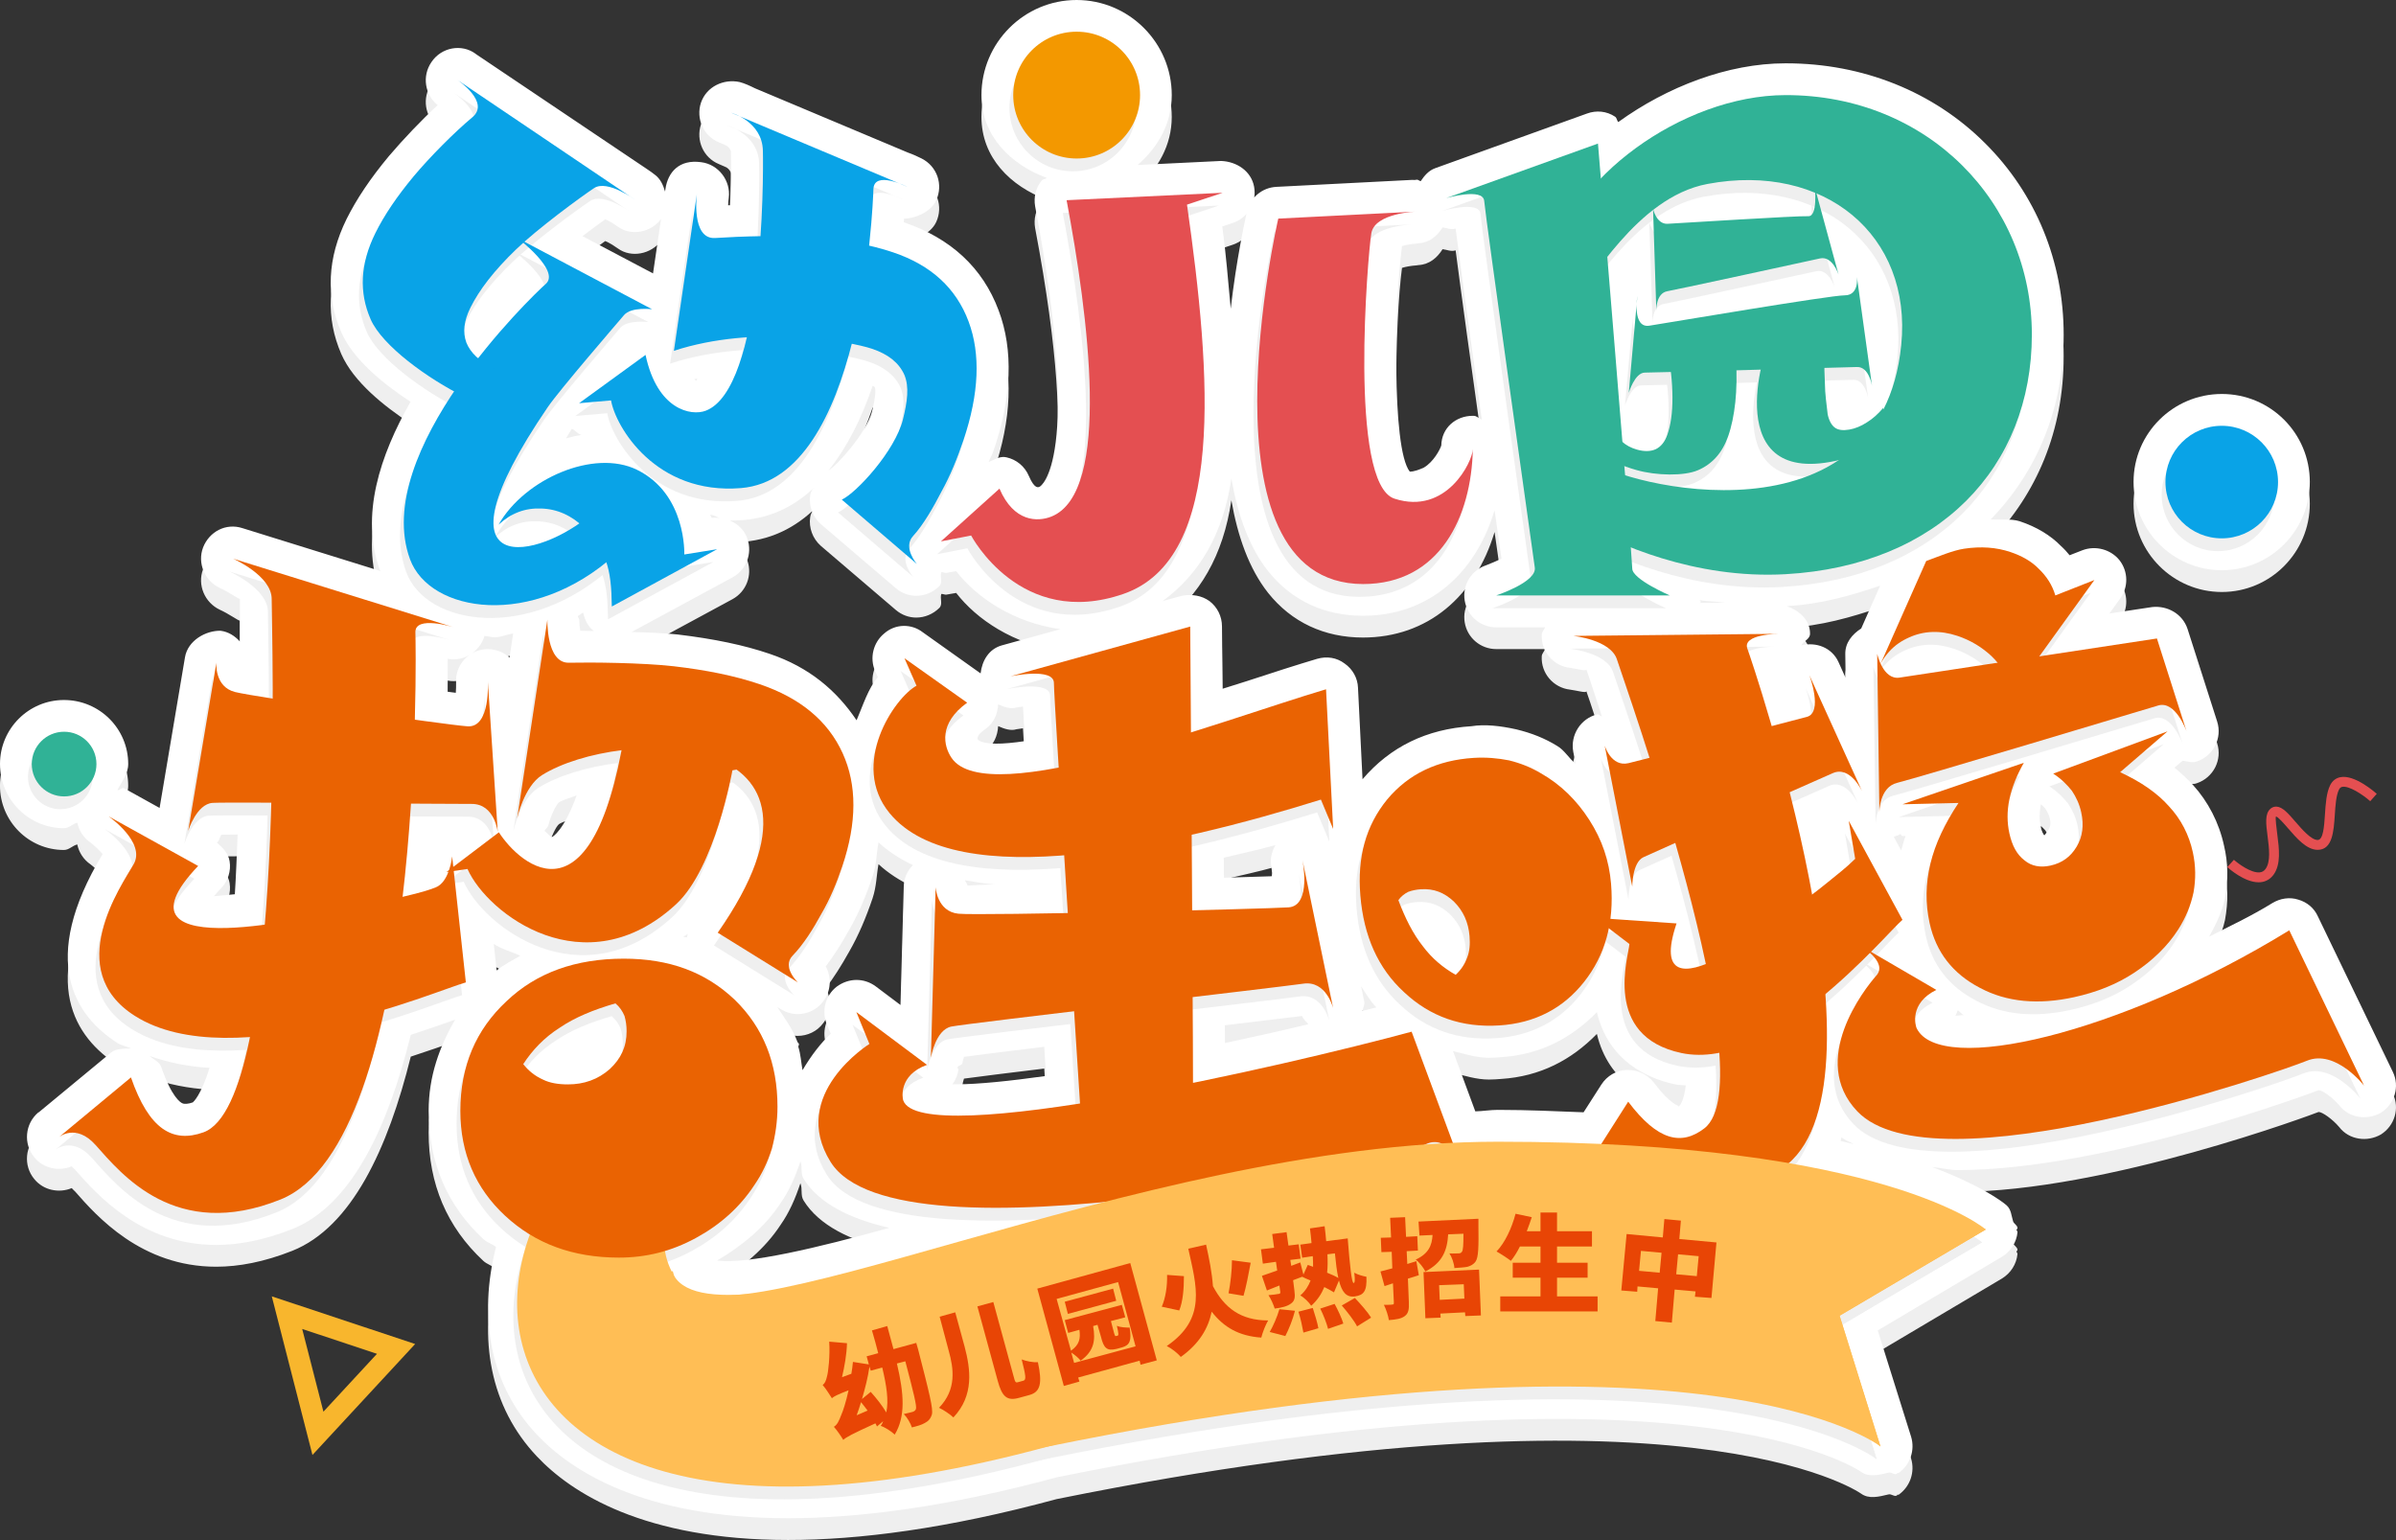 <?xml version="1.0" encoding="iso-8859-1"?>
<!-- Generator: Adobe Illustrator 24.0.0, SVG Export Plug-In . SVG Version: 6.00 Build 0)  -->
<svg version="1.1" id="&#x56FE;&#x5C42;_1" xmlns="http://www.w3.org/2000/svg" xmlns:xlink="http://www.w3.org/1999/xlink" x="0px"
	 y="0px" viewBox="0 0 946 608.08" style="enable-background:new 0 0 946 608.08;" xml:space="preserve">
<rect x="0" y="0" width="946" height="608.08" fill="#333333" stroke="none"/>
<g>
	<g>
		<path style="fill:#EFEFEF;" d="M944.737,431.819l-29.562-61.34c-1.478-3.326-4.311-5.666-7.76-6.651
			c-3.449-1.109-7.144-0.493-10.223,1.355c-8.715,5.358-16.705,9.022-24.973,13.272c2.602-4.773,4.988-9.454,6.251-15.12
			c1.355-7.267,1.232-14.042-0.37-20.816c-1.971-9.115-6.282-17.367-12.194-23.896c-2.217-2.463-4.681-4.681-7.39-6.898l3.264-2.771
			c1.878,0.246,3.695,1.047,5.604,0.308c6.528-2.217,10.1-9.238,8.006-15.766l-11.701-36.582c-1.971-5.912-7.883-9.238-13.919-8.622
			l-16.921,2.556l4.234-5.882c3.326-4.557,3.203-10.716-0.246-15.15c-3.449-4.311-9.484-5.912-14.658-3.942l-5.05,1.971
			c-0.985-1.232-2.094-2.463-3.326-3.572c-4.188-4.311-9.731-7.637-16.382-9.854c-3.495-1.109-7.621-0.431-11.424-0.739
			c18.106-18.661,28.792-43.603,28.792-72.918c0-28.823-10.962-55.674-31.04-75.628c-20.324-20.324-48.284-31.532-78.584-31.532
			c-0.123,0-0.123,0-0.246,0c-22.725,0-46.713,9.269-65.975,23.187c-0.6-0.585-0.539-1.663-1.278-2.125
			c-3.326-2.217-7.39-2.587-11.086-1.232l-59.862,21.555c-2.633,0.924-4.342,2.987-5.789,5.142
			c-0.554-0.062-0.908-0.585-1.478-0.585c-1.232,0.246-1.601,0-2.587,0.123l-52.841,2.71c-5.666,0.246-10.347,4.188-11.701,9.731
			c-0.862,3.88-4.157,18.969-6.405,38.368c-1.016-10.808-1.848-21.555-3.326-32.456l4.065-1.355
			c6.035-1.971,9.608-8.129,8.499-14.288c-1.109-6.159-6.775-9.977-13.056-10.223l-32.949,1.601
			c7.945-6.898,13.487-16.29,13.487-27.591c0-20.693-16.875-37.568-37.568-37.568s-37.568,16.875-37.568,37.568
			c0,16.105,11.517,27.375,25.805,32.702c-0.585,0.523-1.54,0.4-2.032,1.047c-2.34,2.833-3.203,6.528-2.587,10.1
			c19.092,100.879,1.971,110.733,1.848,110.733c-0.493,0.246-1.971,1.232-4.311-4.188c-1.601-3.818-4.927-6.528-8.868-7.39
			c-2.463-0.616-4.665,0.924-6.99,1.848c0.585-1.663,1.355-2.771,1.94-4.557c7.144-20.939,7.883-39.662,1.971-55.305
			c-6.266-16.844-18.938-28.515-37.445-34.796c0.031-0.431,0.092-1.016,0.123-1.416c3.695,0,10.347-2.217,12.687-7.267
			c2.833-6.159,0.37-13.426-5.789-16.505c-1.478-0.739-3.326-1.601-5.42-2.34l-60.355-25.374c-2.217-1.109-4.188-1.971-6.035-2.463
			c-6.282-1.355-13.056,1.724-15.273,8.129c-2.094,6.282,0.985,13.18,7.021,15.643l3.079,1.355c0.739,0.493,1.601,1.355,1.724,2.34
			c0.216,6.651-0.092,13.949-0.385,21.186c-0.231,0-0.508,0-0.724,0c0-0.985,0.123-1.971,0.246-2.956
			c0.862-6.775-4.065-13.18-10.839-14.042c-8.622-1.232-13.18,3.818-14.165,10.593l-0.139,0.985
			c-0.754-2.525-1.786-4.989-4.049-6.651c-0.739-0.616-1.971-1.478-3.449-2.463l-67.252-45.205c0,0,0-0.123-0.123-0.123
			c-5.42-3.942-13.426-2.587-17.367,3.326c-3.818,5.543-2.587,12.933,2.463,16.998c-6.405,5.912-13.672,13.549-19.215,20.077
			c-7.39,8.868-12.81,16.998-16.752,24.881c-7.637,15.52-8.253,30.547-2.094,44.712c4.865,11.086,16.998,20.662,27.344,27.468
			c-12.009,21.032-19.985,44.958-12.071,66.513c0.046,0.123,0.185,0.216,0.246,0.339l-54.566-16.967
			c-6.528-2.094-13.056,1.355-15.52,7.637c-2.34,6.159,0.616,13.18,6.651,16.012c3.326,1.478,7.267,4.311,7.883,4.311v6.282
			c0.062,3.942-0.031,6.775,0.031,10.562c-1.955-2.186-4.527-3.88-7.668-4.28c-5.789-0.123-12.933,3.818-14.042,10.47
			l-10.023,59.493l-13.996-7.76c-0.955-0.462-1.663,0.924-2.648,0.708c1.663-3.387,4.249-6.282,4.249-10.316
			c0-13.919-11.332-25.25-25.374-25.25c-13.919,0-25.25,11.332-25.25,25.25c0,14.042,11.332,25.374,25.25,25.374
			c2.063,0,3.356-1.724,5.266-2.186c0.647,3.079,2.417,5.943,5.204,7.852c1.478,1.109,3.572,3.079,4.804,4.557
			c-25.497,42.248-10.839,63.927,5.912,74.643c1.586,0.985,3.572,1.293,5.25,2.094c-2.833,0.123-5.82-0.062-7.96,1.724
			l-28.453,23.526c0,0,0,0-0.123,0c-5.296,4.434-6.035,12.44-1.601,17.737c3.572,4.434,9.731,5.666,14.781,3.572
			c0.493,0.616,1.232,1.232,1.232,1.232c8.622,9.854,26.236,29.808,55.797,29.808c8.868,0,18.845-1.848,30.054-6.282
			c23.449-9.361,37.768-40.339,46.775-76.675c6.882-2.248,12.872-4.342,17.521-6.005c-6.189,10.654-10.47,22.325-10.47,35.997
			c0,20.324,7.267,37.321,21.555,50.624c1.478,1.386,3.48,1.878,5.05,3.141c-7.113,27.714-2.34,54.566,16.136,74.089
			c13.549,14.411,42.248,33.01,99.154,33.01c27.96,0,62.818-4.434,106.052-16.136c0.154-0.062,0.277-0.062,0.447-0.092
			c247.024-49.916,315.616-3.11,317.094-2.125c3.156,2.34,7.144,1.263,10.901,0.37c1.17-0.339,2.371,1.109,3.387,0.37
			c0.092-0.062,0.015-0.216,0.092-0.246c0.185-0.092,0.354,0.092,0.523,0c4.557-3.203,6.528-8.992,4.927-14.288l-13.18-42.002
			l49.023-29.069c3.449-2.094,5.789-5.666,6.159-9.731c0.031-0.339-0.37-0.585-0.37-0.924c0-0.277,0.385-0.4,0.37-0.677
			c-0.031-1.17-1.417-1.632-1.755-2.71c-0.677-2.217-0.739-4.681-2.556-6.282c-1.74-1.54-10.331-7.975-29.331-15.089
			c3.495,0.246,6.405,1.17,10.116,1.17c58.754,0,141.526-31.163,142.388-31.532h0.123c1.355,0,5.42,2.833,8.006,5.912
			c3.942,5.173,11.209,6.035,16.505,2.956C945.476,444.506,947.57,437.609,944.737,431.819z M581.5,172.787
			c-6.774,0-12.317,4.804-12.44,11.701c-0.493,1.601-3.079,6.528-6.898,8.745c-1.601,0.739-3.818,1.601-5.543,1.601
			c-7.39-9.361-5.789-68.607-3.079-89.054c1.478-0.493,3.818-0.862,5.666-0.985l0.862-0.123c4.296-0.246,7.39-2.895,9.5-6.282
			c1.709,0.216,3.279,1.016,5.035,0.493h0.123c2.032,15.797,6.313,46.806,10.331,75.413c-1.139-0.4-1.925-1.478-3.187-1.509
			C581.746,172.787,581.623,172.787,581.5,172.787z M389.227,296.329c3.141-2.217,4.665-5.82,4.865-9.607
			c2.463,1.109,5.096,1.94,7.206,1.232c0.862-0.123,1.724-0.246,2.587-0.37c0.2,3.387,0.523,8.561,0.831,13.641
			c-8.93,1.324-15.889,1.54-18.568-0.462C385.285,299.532,387.256,297.684,389.227,296.329z M225.761,177.929
			c1.493,0.523,2.294,2.063,3.788,2.371c-2.048,0.37-4.049,0.801-6.051,1.386C224.421,180.239,224.714,179.499,225.761,177.929z
			 M216.538,334.39c0.862-3.572,2.956-8.006,4.188-8.992c1.863-1.139,4.65-1.786,6.944-2.741
			c-4.942,13.888-9.561,16.413-9.654,16.413c0,0-0.123,0-0.246,0c-0.508,0-1.925-1.878-2.818-2.371
			C215.368,335.837,216.323,335.344,216.538,334.39z M630.492,408.263c4.573,19.338,20,26.205,30.824,28.484
			c1.417,0.339,2.848,0.277,4.28,0.431c-0.693,5.512-2.032,7.76-2.679,8.191c-0.123-0.123-3.449-0.616-9.977-9.361
			c-2.463-3.079-6.159-4.927-10.1-4.927c-0.123,0-0.37,0-0.493,0c-4.188,0.123-7.883,2.34-10.1,5.789l-7.005,10.932
			c-10.978-0.4-21.509-0.955-33.888-0.955c-2.925,0-5.943,0.523-8.868,0.585l-8.807-23.803c4.65,1.109,9.176,2.648,14.227,2.648
			c1.601,0,3.203-0.123,4.804-0.246C608.09,425.045,620.423,418.548,630.492,408.263z M805.675,335.005
			c-0.493-2.71-0.493-5.543,0-8.253c0.123-0.246,0.123-0.37,0.123-0.616c0.739,0.616,1.232,1.232,1.724,1.724
			c0.985,1.478,1.478,2.71,1.848,4.065c0.493,2.587,0.123,3.818-2.217,6.528C806.783,338.085,806.168,336.976,805.675,335.005z
			 M751.109,338.701c0.123,0,0.246,0,0.246,0h0.985c-0.708,1.971-1.201,3.849-1.694,5.728l-2.925-5.389
			c0.801-0.462,1.786-0.462,2.494-1.078C750.647,337.992,750.663,338.701,751.109,338.701z M379.989,428.371
			c0.123-0.739,0.37-1.724,0.616-2.463c5.296-0.739,17.521-2.248,31.686-3.972l0.708,11.517c-14.35,2.002-26.79,3.295-35.351,3.295
			c-0.616,0-1.109,0-1.601,0c1.232-1.724,2.094-3.695,2.34-5.789c0.062-0.37-0.4-0.554-0.37-0.924
			C378.388,429.171,379.804,429.325,379.989,428.371z M381.96,358.285c-0.046-0.862-0.77-1.355-0.985-2.125
			c3.726,0.677,7.498,1.324,11.64,1.663C387.256,358.008,383.007,358.162,381.96,358.285z M351.12,493.437
			c-28.468,7.914-55.967,14.442-67.976,12.902c10.162-6.035,18.861-13.241,25.035-22.664c3.418-4.865,5.82-10.347,7.837-16.444
			c0.939,2.217-0.077,4.681,1.278,6.836C323.391,483.86,335.631,489.834,351.12,493.437z M483.639,420.457
			c-0.015-2.279-0.031-4.588-0.046-7.021c13.641-1.632,25.512-3.079,30.532-3.664c0.339,1.355,1.663,2.125,2.433,3.264
			C505.41,415.715,494.725,418.086,483.639,420.457z M502.3,354.59c-4.403,0.154-11.332,0.37-19.061,0.585
			c-0.015-2.648-0.031-5.235-0.062-7.914c6.79-1.632,13.18-2.956,20.385-4.958c-1.324,2.463-2.217,5.266-1.632,8.222
			C502.053,351.757,502.3,353.235,502.3,354.59z M346.855,341.226c3.818,3.541,8.407,6.497,13.58,8.961
			c-2.125,2.186-3.541,5.081-3.603,8.345l-1.293,46.898l-9.792-7.36c-4.681-3.449-10.716-3.326-15.397,0.123
			c-4.434,3.449-6.035,9.484-3.942,14.781l1.601,3.818c-3.788,3.48-7.729,8.561-11.147,14.38c-0.554-3.079-0.739-6.343-1.663-9.207
			c-0.031-0.4,0.308-0.708,0.246-1.109c-0.062-0.37-0.523-0.554-0.616-0.924c-1.801-4.988-5.019-9.269-7.945-13.703l1.54,0.955
			c2.094,1.232,4.311,1.848,6.528,1.848c3.818,0,7.637-1.724,10.1-5.05c3.079-4.065,3.326-9.484,0.985-13.795
			c3.079-4.065,6.159-8.868,9.238-14.411c3.695-6.405,6.651-13.426,9.238-21.063C346.101,349.94,346.024,345.722,346.855,341.226z
			 M191.134,259.716c1.463,0.092,2.864,0.523,4.342,0.523c2.356,0,4.742-1.232,7.129-1.478l-1.432,9.484
			c-2.263-2.063-5.25-3.326-8.53-3.326c-0.246,0-0.493,0-0.862,0c-6.898,0.493-12.194,6.405-11.701,13.426
			c0,1.109,0,2.587-0.123,3.818c-0.785-0.092-2.371-0.308-3.264-0.431c0.031-4.557,0.092-9.669,0.062-12.995
			c6.282,1.232,12.44-2.71,14.411-8.622C191.211,259.993,191.088,259.87,191.134,259.716z M271.52,377.377
			c0.015,0.493-0.354,0.924-0.277,1.386c-0.477-0.154-1.032-0.123-1.493-0.246C270.334,378.054,270.919,377.87,271.52,377.377z
			 M771.925,409.648c0.677-0.493,0.554-1.509,1.109-2.094c0.862,0.523,1.37,1.386,2.279,1.878
			C774.42,409.402,772.68,409.71,771.925,409.648z M734.85,256.76c-3.603,2.309-6.374,5.666-6.282,10.131l0.123,9.361l-2.833-6.282
			c-2.602-5.666-8.776-8.006-14.719-6.528c0.985-1.817,3.557-2.433,3.51-4.681c0-5.42-4.342-9.115-9.207-10.839
			c0.062,0,0.154,0,0.216,0c13.426-0.77,25.25-4.188,36.675-8.068L734.85,256.76z M681.209,246.536l-10.069,0.123
			c0.031-0.185,0.37-0.154,0.4-0.339c0.062-0.308-0.431-0.431-0.385-0.739C674.295,246.136,677.914,246.136,681.209,246.536z
			 M537.989,407.739c0.108-1.263,0.924-2.34,0.647-3.634l-1.232-6.035c1.909,2.833,3.618,5.82,6.005,8.314
			C541.623,406.846,539.775,407.277,537.989,407.739z M229.102,257.653c-0.246-1.355-0.37-2.833-0.37-4.065
			c0.031-0.677-0.554-1.109-0.616-1.724c0.739-0.37,1.386-1.016,2.125-1.386c0.647,2.864,1.848,5.512,4.249,7.298
			C232.812,257.745,230.488,257.714,229.102,257.653z M344.546,160.931c0.185,0.216,0.754,0.308,0.831,0.523
			c0.37,0.862,0.493,3.202-1.109,9.731c-2.079,8.068-13.457,20.939-17.121,23.157C334.6,185.042,340.296,173.464,344.546,160.931z
			 M274.922,158.868h-0.123c-0.154,0-0.523-0.493-0.708-0.554c0.4-0.092,0.816-0.123,1.232-0.246
			C275.184,158.191,275.076,158.776,274.922,158.868z M92.719,361.703c-2.71,0.216-6.39,0.585-8.222,0.77
			c0.739-0.985,1.724-1.971,2.833-3.202c2.71-2.833,3.942-6.775,3.326-10.593c-0.493-3.141-2.694-5.327-4.989-7.329
			c0.154-0.339,0.554-0.431,0.677-0.801c0.246-0.739,0.616-1.601,0.985-2.34c1.447-0.062,4.188-0.062,6.497-0.092
			C93.488,346.399,93.18,354.682,92.719,361.703z M395.509,263.442c-5.112,1.447-7.76,6.035-8.345,11.055l-22.818-16.228
			c-4.434-3.449-10.839-3.449-15.273,0.493c-4.311,3.572-5.789,9.608-3.572,14.781l1.109,2.463
			c-3.788,4.311-5.82,10.962-8.407,16.998c-7.821-11.609-18.599-20.939-34.334-26.236c-10.1-3.449-21.925-5.912-36.336-7.637
			c-5.173-0.554-11.748-0.801-18.168-0.985l39.846-21.555c5.42-2.956,7.883-9.361,5.912-15.15
			c-1.848-5.666-7.637-8.745-13.919-8.376h-0.246c-0.123-0.431-0.462-0.831-0.585-1.263c2.848,0.4,4.496,2.371,7.606,2.371
			c1.848,0,3.818-0.123,5.666-0.246c12.363-1.016,22.31-6.775,30.362-15.335c-1.586,1.817-3.849,3.11-4.126,5.604
			c-0.616,4.188,0.985,8.499,4.188,11.332l29.685,25.374c2.34,1.971,5.173,2.956,8.006,2.956c3.326,0,6.651-1.355,9.115-3.818
			c1.447-1.478,0.185-3.634,0.77-5.512c0.831-0.062,1.386,0.462,2.309,0.216l3.572-0.616c8.006,10.377,22.602,20.324,41.155,22.91
			L395.509,263.442z M205.422,385.999c-3.172,1.848-6.467,3.48-9.33,5.789l-1.139-10.47
			C198.031,383.412,201.927,384.336,205.422,385.999z M486.179,197.544c2.448,14.073,6.913,26.975,14.519,36.582
			c9.238,11.578,22.171,17.614,37.445,17.614c25.466,0,44.311-16.197,51.948-41.663c1.078,7.514,2.156,15.119,2.741,19.123
			c-1.848,0.862-4.065,1.848-6.036,2.587c-5.912,1.971-9.484,7.883-8.499,13.919c0.985,6.159,6.282,10.593,12.44,10.593h19.277
			c-0.323,1.016-1.232,1.724-1.293,2.833c-0.37,6.651,4.557,12.44,11.209,13.18c2.833,0.37,6.405,1.478,6.405,0.616l1.478,4.311
			c1.817,5.296,2.971,9.238,4.619,14.196c-0.708-0.031-1.062-0.831-1.786-0.77c-6.528,1.601-10.716,8.129-9.484,14.781l0.924,4.711
			c-2.648-2.094-4.403-5.389-7.329-7.052c-4.804-2.956-9.977-5.05-16.136-6.528c-6.159-1.355-12.317-2.094-17.614-1.232
			c-17.768,1.109-32.117,8.129-43.049,20.939l-1.786-36.09c-0.123-3.818-2.094-7.39-5.296-9.608
			c-3.079-2.34-7.021-2.956-10.839-1.848c-7.883,2.34-17.491,5.42-27.96,8.868c-2.463,0.801-6.405,2.002-9.392,2.956
			c-0.077-9.608-0.154-18.353-0.216-24.635c0-3.942-1.848-7.637-4.927-9.977c-3.079-2.217-6.898-2.833-10.962-2.094l-7.514,2.063
			C473.57,235.297,482.962,219.408,486.179,197.544z M260.988,95.126l-3.156,21.432l-27.852-14.719
			c3.249-2.433,6.713-5.05,8.976-6.651c0.862,0.37,1.848,0.862,2.833,1.478l2.217,1.478C249.21,101.9,256.97,100.422,260.988,95.126
			z M82.741,430.249c-3.464,11.055-6.405,13.457-6.621,13.641c-1.724,0.616-3.326,0.739-4.065,0.37
			c-0.739-0.246-4.311-2.463-8.376-14.288c-0.739-2.156-2.956-2.956-4.619-4.403C66.483,428.155,74.35,429.787,82.741,430.249z
			 M726.721,459.102c0.169-0.4,0.185-0.985,0.354-1.417c1.339,1.17,3.326,1.724,4.865,2.71
			C730.154,459.965,728.599,459.533,726.721,459.102z"/>
		<path style="fill:#EFEFEF;" d="M877.238,233.757c19.215,0,34.735-15.643,34.735-34.858s-15.52-34.735-34.735-34.735
			c-19.215,0-34.858,15.52-34.858,34.735S858.023,233.757,877.238,233.757z"/>
	</g>
	<g>
		<path style="fill:#FFFFFF;" d="M944.737,423.222l-29.562-61.34c-1.478-3.326-4.311-5.666-7.76-6.651
			c-3.449-1.109-7.144-0.493-10.223,1.355c-8.715,5.358-16.705,9.022-24.973,13.272c2.602-4.773,4.988-9.454,6.251-15.12
			c1.355-7.267,1.232-14.042-0.37-20.816c-1.971-9.115-6.282-17.367-12.194-23.896c-2.217-2.463-4.681-4.681-7.39-6.898l3.264-2.771
			c1.878,0.246,3.695,1.047,5.604,0.308c6.528-2.217,10.1-9.238,8.006-15.766l-11.701-36.582c-1.971-5.912-7.883-9.238-13.919-8.622
			l-16.921,2.556l4.234-5.882c3.326-4.557,3.203-10.716-0.246-15.15c-3.449-4.311-9.484-5.912-14.658-3.942l-5.05,1.971
			c-0.985-1.232-2.094-2.463-3.326-3.572c-4.188-4.311-9.731-7.637-16.382-9.854c-3.495-1.109-7.621-0.431-11.424-0.739
			c18.106-18.661,28.792-43.603,28.792-72.918c0-28.823-10.962-55.674-31.04-75.628c-20.324-20.324-48.284-31.532-78.584-31.532
			c-0.123,0-0.123,0-0.246,0c-22.725,0-46.713,9.269-65.975,23.187c-0.6-0.585-0.539-1.663-1.278-2.125
			c-3.326-2.217-7.39-2.587-11.086-1.232L566.719,66.39c-2.633,0.924-4.342,2.987-5.789,5.142c-0.554-0.062-0.908-0.585-1.478-0.585
			c-1.232,0.246-1.601,0-2.587,0.123l-52.841,2.71c-5.666,0.246-10.347,4.188-11.701,9.731c-0.862,3.88-4.157,18.969-6.405,38.368
			c-1.016-10.808-1.848-21.555-3.326-32.456l4.065-1.355c6.035-1.971,9.608-8.129,8.499-14.288
			c-1.109-6.159-6.775-9.977-13.056-10.223l-32.949,1.601c7.945-6.898,13.487-16.29,13.487-27.591
			C462.638,16.875,445.763,0,425.07,0s-37.568,16.875-37.568,37.568c0,16.105,11.517,27.375,25.805,32.702
			c-0.585,0.523-1.54,0.4-2.032,1.047c-2.34,2.833-3.203,6.528-2.587,10.1c19.092,100.879,1.971,110.733,1.848,110.733
			c-0.493,0.246-1.971,1.232-4.311-4.188c-1.601-3.818-4.927-6.528-8.868-7.39c-2.463-0.616-4.665,0.924-6.99,1.848
			c0.585-1.663,1.355-2.771,1.94-4.557c7.144-20.939,7.883-39.662,1.971-55.305c-6.266-16.844-18.938-28.515-37.445-34.796
			c0.031-0.431,0.092-1.016,0.123-1.416c3.695,0,10.347-2.217,12.687-7.267c2.833-6.159,0.37-13.426-5.789-16.505
			c-1.478-0.739-3.326-1.601-5.42-2.34l-60.355-25.374c-2.217-1.109-4.188-1.971-6.035-2.463
			c-6.282-1.355-13.056,1.724-15.273,8.129c-2.094,6.282,0.985,13.18,7.021,15.643l3.079,1.355c0.739,0.493,1.601,1.355,1.724,2.34
			c0.216,6.651-0.092,13.949-0.385,21.186c-0.231,0-0.508,0-0.724,0c0-0.985,0.123-1.971,0.246-2.956
			c0.862-6.775-4.065-13.18-10.839-14.042c-8.622-1.232-13.18,3.818-14.165,10.593l-0.139,0.985
			c-0.754-2.525-1.786-4.989-4.049-6.651c-0.739-0.616-1.971-1.478-3.449-2.463l-67.252-45.205c0,0,0-0.123-0.123-0.123
			c-5.42-3.942-13.426-2.587-17.367,3.326c-3.818,5.543-2.587,12.933,2.463,16.998c-6.405,5.912-13.672,13.549-19.215,20.077
			c-7.39,8.868-12.81,16.998-16.752,24.881c-7.637,15.52-8.253,30.547-2.094,44.712c4.865,11.086,16.998,20.662,27.344,27.468
			c-12.009,21.032-19.985,44.958-12.071,66.513c0.046,0.123,0.185,0.216,0.246,0.339l-54.566-16.967
			c-6.528-2.094-13.056,1.355-15.52,7.637c-2.34,6.159,0.616,13.18,6.651,16.012c3.326,1.478,7.267,4.311,7.883,4.311v6.282
			c0.062,3.942-0.031,6.775,0.031,10.562c-1.955-2.186-4.527-3.88-7.668-4.28c-5.789-0.123-12.933,3.818-14.042,10.47
			l-10.023,59.493l-13.996-7.76c-0.955-0.462-1.663,0.924-2.648,0.708c1.663-3.387,4.249-6.282,4.249-10.316
			c0-13.919-11.332-25.25-25.374-25.25C11.332,276.4,0,287.732,0,301.651c0,14.042,11.332,25.374,25.25,25.374
			c2.063,0,3.356-1.724,5.266-2.186c0.647,3.079,2.417,5.943,5.204,7.852c1.478,1.109,3.572,3.079,4.804,4.557
			c-25.497,42.248-10.839,63.927,5.912,74.643c1.586,0.985,3.572,1.293,5.25,2.094c-2.833,0.123-5.82-0.062-7.96,1.724
			l-28.453,23.526c0,0,0,0-0.123,0c-5.296,4.434-6.035,12.44-1.601,17.737c3.572,4.434,9.731,5.666,14.781,3.572
			c0.493,0.616,1.232,1.232,1.232,1.232c8.622,9.854,26.236,29.808,55.797,29.808c8.868,0,18.845-1.848,30.054-6.282
			c23.449-9.361,37.768-40.339,46.775-76.675c6.882-2.248,12.872-4.342,17.521-6.005c-6.189,10.654-10.47,22.325-10.47,35.997
			c0,20.324,7.267,37.321,21.555,50.624c1.478,1.386,3.48,1.878,5.05,3.141c-7.113,27.714-2.34,54.566,16.136,74.089
			c13.549,14.411,42.248,33.01,99.154,33.01c27.96,0,62.818-4.434,106.052-16.136c0.154-0.062,0.277-0.062,0.447-0.092
			c247.024-49.916,315.616-3.11,317.094-2.125c3.156,2.34,7.144,1.263,10.901,0.37c1.17-0.339,2.371,1.109,3.387,0.37
			c0.092-0.062,0.015-0.216,0.092-0.246c0.185-0.092,0.354,0.092,0.523,0c4.557-3.202,6.528-8.992,4.927-14.288l-13.18-42.002
			l49.023-29.069c3.449-2.094,5.789-5.666,6.159-9.731c0.031-0.339-0.37-0.585-0.37-0.924c0-0.277,0.385-0.4,0.37-0.677
			c-0.031-1.17-1.417-1.632-1.755-2.71c-0.677-2.217-0.739-4.681-2.556-6.282c-1.74-1.54-10.331-7.975-29.331-15.089
			c3.495,0.246,6.405,1.17,10.116,1.17c58.754,0,141.526-31.163,142.388-31.532h0.123c1.355,0,5.42,2.833,8.006,5.912
			c3.942,5.173,11.209,6.035,16.505,2.956C945.476,435.909,947.57,429.012,944.737,423.222z M581.5,164.19
			c-6.774,0-12.317,4.804-12.44,11.701c-0.493,1.601-3.079,6.528-6.898,8.745c-1.601,0.739-3.818,1.601-5.543,1.601
			c-7.39-9.361-5.789-68.607-3.079-89.054c1.478-0.493,3.818-0.862,5.666-0.985l0.862-0.123c4.296-0.246,7.39-2.895,9.5-6.282
			c1.709,0.216,3.279,1.016,5.035,0.493h0.123c2.032,15.797,6.313,46.806,10.331,75.413c-1.139-0.4-1.925-1.478-3.187-1.509
			C581.746,164.19,581.623,164.19,581.5,164.19z M389.227,287.732c3.141-2.217,4.665-5.82,4.865-9.607
			c2.463,1.109,5.096,1.94,7.206,1.232c0.862-0.123,1.724-0.246,2.587-0.37c0.2,3.387,0.523,8.561,0.831,13.641
			c-8.93,1.324-15.889,1.54-18.568-0.462C385.285,290.935,387.256,289.087,389.227,287.732z M225.761,169.332
			c1.493,0.523,2.294,2.063,3.788,2.371c-2.048,0.37-4.049,0.801-6.051,1.386C224.421,171.642,224.714,170.902,225.761,169.332z
			 M216.538,325.793c0.862-3.572,2.956-8.006,4.188-8.992c1.863-1.139,4.65-1.786,6.944-2.741
			c-4.942,13.888-9.561,16.413-9.654,16.413c0,0-0.123,0-0.246,0c-0.508,0-1.925-1.878-2.818-2.371
			C215.368,327.24,216.323,326.747,216.538,325.793z M630.492,399.666c4.573,19.338,20,26.205,30.824,28.484
			c1.417,0.339,2.848,0.277,4.28,0.431c-0.693,5.512-2.032,7.76-2.679,8.191c-0.123-0.123-3.449-0.616-9.977-9.361
			c-2.463-3.079-6.159-4.927-10.1-4.927c-0.123,0-0.37,0-0.493,0c-4.188,0.123-7.883,2.34-10.1,5.789l-7.005,10.932
			c-10.978-0.4-21.509-0.955-33.888-0.955c-2.925,0-5.943,0.523-8.868,0.585l-8.807-23.803c4.65,1.109,9.176,2.648,14.227,2.648
			c1.601,0,3.203-0.123,4.804-0.246C608.09,416.448,620.423,409.951,630.492,399.666z M805.675,326.408
			c-0.493-2.71-0.493-5.543,0-8.253c0.123-0.246,0.123-0.37,0.123-0.616c0.739,0.616,1.232,1.232,1.724,1.724
			c0.985,1.478,1.478,2.71,1.848,4.065c0.493,2.587,0.123,3.818-2.217,6.528C806.783,329.488,806.168,328.379,805.675,326.408z
			 M751.109,330.104c0.123,0,0.246,0,0.246,0h0.985c-0.708,1.971-1.201,3.849-1.694,5.728l-2.925-5.389
			c0.801-0.462,1.786-0.462,2.494-1.078C750.647,329.395,750.663,330.104,751.109,330.104z M379.989,419.774
			c0.123-0.739,0.37-1.724,0.616-2.463c5.296-0.739,17.521-2.248,31.686-3.972l0.708,11.517c-14.35,2.002-26.79,3.295-35.351,3.295
			c-0.616,0-1.109,0-1.601,0c1.232-1.724,2.094-3.695,2.34-5.789c0.062-0.37-0.4-0.554-0.37-0.924
			C378.388,420.574,379.804,420.728,379.989,419.774z M381.96,349.688c-0.046-0.862-0.77-1.355-0.985-2.125
			c3.726,0.677,7.498,1.324,11.64,1.663C387.256,349.411,383.007,349.565,381.96,349.688z M351.12,484.84
			c-28.468,7.914-55.967,14.442-67.976,12.902c10.162-6.035,18.861-13.241,25.035-22.664c3.418-4.865,5.82-10.347,7.837-16.444
			c0.939,2.217-0.077,4.681,1.278,6.836C323.391,475.263,335.631,481.237,351.12,484.84z M483.639,411.86
			c-0.015-2.279-0.031-4.588-0.046-7.021c13.641-1.632,25.512-3.079,30.532-3.664c0.339,1.355,1.663,2.125,2.433,3.264
			C505.41,407.118,494.725,409.489,483.639,411.86z M502.3,345.993c-4.403,0.154-11.332,0.37-19.061,0.585
			c-0.015-2.648-0.031-5.235-0.062-7.914c6.79-1.632,13.18-2.956,20.385-4.958c-1.324,2.463-2.217,5.266-1.632,8.222
			C502.053,343.16,502.3,344.638,502.3,345.993z M346.855,332.629c3.818,3.541,8.407,6.497,13.58,8.961
			c-2.125,2.186-3.541,5.081-3.603,8.345l-1.293,46.898l-9.792-7.36c-4.681-3.449-10.716-3.326-15.397,0.123
			c-4.434,3.449-6.035,9.484-3.942,14.781l1.601,3.818c-3.788,3.48-7.729,8.561-11.147,14.38c-0.554-3.079-0.739-6.343-1.663-9.207
			c-0.031-0.4,0.308-0.708,0.246-1.109c-0.062-0.37-0.523-0.554-0.616-0.924c-1.801-4.988-5.019-9.269-7.945-13.703l1.54,0.955
			c2.094,1.232,4.311,1.848,6.528,1.848c3.818,0,7.637-1.724,10.1-5.05c3.079-4.065,3.326-9.484,0.985-13.795
			c3.079-4.065,6.159-8.868,9.238-14.411c3.695-6.405,6.651-13.426,9.238-21.063C346.101,341.343,346.024,337.125,346.855,332.629z
			 M191.134,251.119c1.463,0.092,2.864,0.523,4.342,0.523c2.356,0,4.742-1.232,7.129-1.478l-1.432,9.484
			c-2.263-2.063-5.25-3.326-8.53-3.326c-0.246,0-0.493,0-0.862,0c-6.898,0.493-12.194,6.405-11.701,13.426
			c0,1.109,0,2.587-0.123,3.818c-0.785-0.092-2.371-0.308-3.264-0.431c0.031-4.557,0.092-9.669,0.062-12.995
			c6.282,1.232,12.44-2.71,14.411-8.622C191.211,251.396,191.088,251.273,191.134,251.119z M271.52,368.78
			c0.015,0.493-0.354,0.924-0.277,1.386c-0.477-0.154-1.032-0.123-1.493-0.246C270.334,369.457,270.919,369.273,271.52,368.78z
			 M771.925,401.051c0.677-0.493,0.554-1.509,1.109-2.094c0.862,0.523,1.37,1.386,2.279,1.878
			C774.42,400.805,772.68,401.113,771.925,401.051z M734.85,248.163c-3.603,2.309-6.374,5.666-6.282,10.131l0.123,9.361
			l-2.833-6.282c-2.602-5.666-8.776-8.006-14.719-6.528c0.985-1.817,3.557-2.433,3.51-4.681c0-5.42-4.342-9.115-9.207-10.839
			c0.062,0,0.154,0,0.216,0c13.426-0.77,25.25-4.188,36.675-8.068L734.85,248.163z M681.209,237.939l-10.069,0.123
			c0.031-0.185,0.37-0.154,0.4-0.339c0.062-0.308-0.431-0.431-0.385-0.739C674.295,237.539,677.914,237.539,681.209,237.939z
			 M537.989,399.142c0.108-1.263,0.924-2.34,0.647-3.634l-1.232-6.035c1.909,2.833,3.618,5.82,6.005,8.314
			C541.623,398.249,539.775,398.68,537.989,399.142z M229.102,249.056c-0.246-1.355-0.37-2.833-0.37-4.065
			c0.031-0.677-0.554-1.109-0.616-1.724c0.739-0.37,1.386-1.016,2.125-1.386c0.647,2.864,1.848,5.512,4.249,7.298
			C232.812,249.148,230.488,249.117,229.102,249.056z M344.546,152.334c0.185,0.216,0.754,0.308,0.831,0.523
			c0.37,0.862,0.493,3.202-1.109,9.731c-2.079,8.068-13.457,20.939-17.121,23.157C334.6,176.445,340.296,164.867,344.546,152.334z
			 M274.922,150.271h-0.123c-0.154,0-0.523-0.493-0.708-0.554c0.4-0.092,0.816-0.123,1.232-0.246
			C275.184,149.594,275.076,150.179,274.922,150.271z M92.719,353.106c-2.71,0.216-6.39,0.585-8.222,0.77
			c0.739-0.985,1.724-1.971,2.833-3.202c2.71-2.833,3.942-6.775,3.326-10.593c-0.493-3.141-2.694-5.327-4.989-7.329
			c0.154-0.339,0.554-0.431,0.677-0.801c0.246-0.739,0.616-1.601,0.985-2.34c1.447-0.062,4.188-0.062,6.497-0.092
			C93.488,337.802,93.18,346.085,92.719,353.106z M395.509,254.845c-5.112,1.447-7.76,6.035-8.345,11.055l-22.818-16.228
			c-4.434-3.449-10.839-3.449-15.273,0.493c-4.311,3.572-5.789,9.608-3.572,14.781l1.109,2.463
			c-3.788,4.311-5.82,10.962-8.407,16.998c-7.821-11.609-18.599-20.939-34.334-26.236c-10.1-3.449-21.925-5.912-36.336-7.637
			c-5.173-0.554-11.748-0.801-18.168-0.985l39.846-21.555c5.42-2.956,7.883-9.361,5.912-15.15
			c-1.848-5.666-7.637-8.745-13.919-8.376h-0.246c-0.123-0.431-0.462-0.831-0.585-1.263c2.848,0.4,4.496,2.371,7.606,2.371
			c1.848,0,3.818-0.123,5.666-0.246c12.363-1.016,22.31-6.775,30.362-15.335c-1.586,1.817-3.849,3.11-4.126,5.604
			c-0.616,4.188,0.985,8.499,4.188,11.332l29.685,25.374c2.34,1.971,5.173,2.956,8.006,2.956c3.326,0,6.651-1.355,9.115-3.818
			c1.447-1.478,0.185-3.634,0.77-5.512c0.831-0.062,1.386,0.462,2.309,0.216l3.572-0.616c8.006,10.377,22.602,20.324,41.155,22.91
			L395.509,254.845z M205.422,377.402c-3.172,1.848-6.467,3.48-9.33,5.789l-1.139-10.47
			C198.031,374.815,201.927,375.739,205.422,377.402z M486.179,188.947c2.448,14.073,6.913,26.975,14.519,36.582
			c9.238,11.578,22.171,17.614,37.445,17.614c25.466,0,44.311-16.197,51.948-41.663c1.078,7.514,2.156,15.119,2.741,19.123
			c-1.848,0.862-4.065,1.848-6.036,2.587c-5.912,1.971-9.484,7.883-8.499,13.919c0.985,6.159,6.282,10.593,12.44,10.593h19.277
			c-0.323,1.016-1.232,1.724-1.293,2.833c-0.37,6.651,4.557,12.44,11.209,13.18c2.833,0.37,6.405,1.478,6.405,0.616l1.478,4.311
			c1.817,5.296,2.971,9.238,4.619,14.196c-0.708-0.031-1.062-0.831-1.786-0.77c-6.528,1.601-10.716,8.129-9.484,14.781l0.924,4.711
			c-2.648-2.094-4.403-5.389-7.329-7.052c-4.804-2.956-9.977-5.05-16.136-6.528c-6.159-1.355-12.317-2.094-17.614-1.232
			c-17.768,1.109-32.117,8.129-43.049,20.939l-1.786-36.09c-0.123-3.818-2.094-7.39-5.296-9.607
			c-3.079-2.34-7.021-2.956-10.839-1.848c-7.883,2.34-17.491,5.42-27.96,8.868c-2.463,0.801-6.405,2.002-9.392,2.956
			c-0.077-9.608-0.154-18.353-0.216-24.635c0-3.942-1.848-7.637-4.927-9.977c-3.079-2.217-6.898-2.833-10.962-2.094l-7.514,2.063
			C473.57,226.7,482.962,210.811,486.179,188.947z M260.988,86.529l-3.156,21.432l-27.852-14.719
			c3.249-2.433,6.713-5.05,8.976-6.651c0.862,0.37,1.848,0.862,2.833,1.478l2.217,1.478C249.21,93.303,256.97,91.825,260.988,86.529
			z M82.741,421.652c-3.464,11.055-6.405,13.457-6.621,13.641c-1.724,0.616-3.326,0.739-4.065,0.37
			c-0.739-0.246-4.311-2.463-8.376-14.288c-0.739-2.156-2.956-2.956-4.619-4.403C66.483,419.558,74.35,421.19,82.741,421.652z
			 M726.721,450.505c0.169-0.4,0.185-0.985,0.354-1.417c1.339,1.17,3.326,1.724,4.865,2.71
			C730.154,451.368,728.599,450.936,726.721,450.505z"/>
		<path style="fill:#FFFFFF;" d="M877.238,225.16c19.215,0,34.735-15.643,34.735-34.858s-15.52-34.735-34.735-34.735
			c-19.215,0-34.858,15.52-34.858,34.735S858.023,225.16,877.238,225.16z"/>
	</g>
	<g>
		<g>
			<g>
				<path style="fill:#EFEFEF;" d="M303.135,435.867c0,0-57.776,40.434-38.491,72.972c18.314,30.901,181.877-43.439,325.259-43.032
					c143.381,0.407,192.645,24.731,192.645,24.731l-57.725,34.042l16.138,51.628c0,0-70.56-69.8-328.578,0
					C139.16,650.122,167.556,442.544,301.567,419.438"/>
			</g>
		</g>
		<g>
			<g>
				<g>
					<path style="fill:#EFEFEF;" d="M668.177,489.543c0,0-9.927,8.932-26.522,6.082c0,0,5.917,14.507-0.057,26.312
						c0,0,14.45-8.562,25.271-6.366C666.869,515.57,662.88,498.714,668.177,489.543z"/>
				</g>
			</g>
		</g>
		<g>
			<g>
				<path style="fill:#EFEFEF;" d="M628.294,367.468l32.158,2.21c-14.33,42.549,43.687-4.229,43.687-4.229
					c5.57-3.983,10.98-7.886,15.913-11.949c4.933-4.062,6.631-5.18,10.927-9.322l-2.549-15.02l21.215,39.102
					c-6.842,5.814-51.61,60.112-87.252,52.596c-31.42-6.626-20.797-38.354-20.56-43.05L628.294,367.468z"/>
			</g>
			<g>
				<path style="fill:#EFEFEF;" d="M41.368,327.386l35.371,19.602c-38.897,40.739,51.894,18.411,51.894,18.411
					c8.446-1.567,16.669-3.127,24.434-5.122c7.764-1.995,11.776-2.656,17.371-4.786c5.596-2.13,6.59-12.27,6.59-12.27l5.408,49.744
					c-10.866,2.972-92.108,37.704-130.692,13.217c-28.582-18.14-5.475-51.235-0.487-59.85S41.368,327.386,41.368,327.386z"/>
			</g>
			<g>
				<path style="fill:#EFEFEF;" d="M854.298,293.84l-18.709,16.12c8.33,3.85,14.759,8.342,19.287,13.478
					c4.744,5.088,7.898,11.205,9.414,18.135c1.185,5.413,1.192,10.631,0.286,15.821c-1.123,5.238-3.038,9.968-6.082,14.719
					c-4.229,6.598-10.041,12.181-17.173,16.919c-7.132,4.737-15.076,7.837-23.954,9.78c-14.075,3.08-26.574,1.958-37.11-3.678
					c-10.753-5.589-17.385-14.121-19.897-25.598c-1.706-7.795-1.585-15.537,0.316-23.441c1.901-7.904,5.629-15.754,11.089-23.983
					l-22.121,0.53l47.922-16.387c-2.781,4.92-4.695,9.65-5.697,14.407s-0.919,9.278-0.019,13.392
					c1.09,4.98,2.978,8.425,5.976,10.718c2.781,2.341,6.314,2.93,10.211,2.077c4.764-1.043,8.066-3.58,10.387-7.492
					s2.936-8.357,1.799-13.554c-0.711-3.248-1.976-5.921-3.675-8.499c-1.868-2.314-4.216-4.75-7.383-6.78L854.298,293.84z"/>
			</g>
			<g>
				<path style="fill:#EFEFEF;" d="M747.582,314.158c-7.184,1.727-7.045,11.742-7.045,11.742l-0.867-62.68
					c0,0,2.245,10.397,8.819,9.397c6.574-1,101.628-15.453,101.628-15.453l11.672,36.594c0,0-4.316-12.193-11.186-10.13
					C843.734,285.691,754.765,312.431,747.582,314.158z"/>
			</g>
			<g>
				<path style="fill:#EFEFEF;" d="M82.466,322.079c-6.38,0.412-9.656,11.053-9.656,11.053l11.135-66.446
					c0,0-0.862,9.615,7.458,11.643c8.32,2.028,82.434,12.867,91.678,13.517c9.245,0.65,8.023-17.894,8.023-17.894l3.938,59.751
					c0,0-1.147-11.294-10.352-11.211S88.846,321.667,82.466,322.079z"/>
			</g>
			<g>
				<path style="fill:#EFEFEF;" d="M374.091,410.407c-6.262,1.288-8.04,12.279-8.04,12.279l1.864-67.347
					c0,0,0.472,9.642,8.992,10.503c8.52,0.861,121.096-1.874,130.343-2.506c9.246-0.631,5.478-18.83,5.478-18.83l12.142,58.637
					c0,0-2.694-11.028-11.799-9.677C503.965,394.819,380.353,409.119,374.091,410.407z"/>
			</g>
			<g>
				<path style="fill:#EFEFEF;" d="M647.339,343.546c-4.383,2.088-4.38,11.594-4.38,11.594l-10.883-55.684
					c0,0,2.551,8.542,9.37,6.946s63.759-16.608,70.382-18.261c6.623-1.653,1.055-16.497,1.055-16.497l20.853,45.906
					c0,0-4.707-10.277-11.596-7.218C715.25,313.392,651.722,341.458,647.339,343.546z"/>
			</g>
			<g>
				<path style="fill:#EFEFEF;" d="M177.627,252.728c0,0-15.369-4.844-15.117,2.041c0.252,6.885,3.584,201.138-53.296,223.934
					c-41.45,16.612-62.786-10.126-72.996-21.552c-7.724-8.644-14.402-3.114-14.402-3.114l28.394-23.555
					c7.156,20.657,16.565,26.005,28.614,21.691c33.105-11.851,26.86-201.236,26.952-210.509c0.092-9.274-15.224-16-15.224-16
					L177.627,252.728z"/>
			</g>
			<g>
				<path style="fill:#EFEFEF;" d="M700.617,255.326c0,0-14.295,0.088-12.21,5.833c2.085,5.745,57.713,168.867,15.882,203.581
					c-30.484,25.297-55.77,8.52-67.498,1.648c-8.872-5.199-13.007,1.287-13.007,1.287l17.572-27.61
					c11.659,15.497,21.058,17.455,30.059,10.537c24.732-19.008-32.033-177.227-34.477-185.083
					c-2.444-7.856-17.205-9.372-17.205-9.372L700.617,255.326z"/>
			</g>
			<g>
				<path style="fill:#EFEFEF;" d="M574.836,463.641c0,0-5.497-10.795-13.576-6.687s-208.203,49.5-234.795,6.936
					c-16.688-26.711,15.301-46.621,15.301-46.621l-5.146-12.586l27.893,20.847c-11.309,4.05-9.704,13.112-9.407,13.99
					c6.672,19.703,151.573-13.784,200.741-27.093L574.836,463.641z"/>
			</g>
			<g>
				<path style="fill:#EFEFEF;" d="M931.891,433.732c0,0-11.231-14.489-22.561-9.836s-147.347,51.68-177.538,19.961
					c-19.163-20.134,2.763-48.215,7.539-53.586s-6.587-11.994-6.587-11.994l30.277,17.649c-10.843,5.344-8.201,14.222-7.803,15.066
					c8.927,18.936,80.003,2.637,147.149-38.59L931.891,433.732z"/>
			</g>
			<g>
				<path style="fill:#EFEFEF;" d="M524.869,332.364l-4.837-11.581c-58.705,18.342-143.702,37.542-170.234,5.426
					c-16.01-19.38,1.927-45.72,10.567-50.391l-4.759-10.855l24.76,17.558c-11.397,8.203-9.335,17.143-6.141,21.828
					c14.165,20.782,105.281-14.461,147.836-27.129L524.869,332.364z"/>
			</g>
			<g>
				<path style="fill:#EFEFEF;" d="M214.63,249.732c0,0-0.524,17.202,8.482,17.004c9.006-0.198,28.901-0.004,41.431,1.401
					c12.746,1.478,24.022,3.745,33.749,7.031c16.212,5.476,27.113,14.556,32.919,27.312c5.668,12.452,5.688,27.366-0.157,44.668
					c-2.26,6.69-4.874,13.003-8.275,18.794c-3.185,5.864-7.001,11.985-11.344,16.472c-4.343,4.487,2.099,10.551,2.099,10.551
					l-31.653-19.622c57.642-82.54-39.011-81.15-69.338-62.255c-7.103,4.425-9.858,17.108-9.858,17.108L214.63,249.732z"/>
			</g>
			<g>
				<path style="fill:#EFEFEF;" d="M301.88,306.702l-14.202,2.523c0,0-6.758,38.67-22.289,52.927
					c-35.936,32.989-74.42,3.84-82.302-13.974l-8.307,1.215l20.696-15.69c8.253,12.801,38.782,40.488,50.797-47l-10.339-10.852
					L301.88,306.702z"/>
			</g>
			<g>
				<path style="fill:#EFEFEF;" d="M305.476,442.065c0,5.792-0.827,11.308-2.206,16.548c-1.655,5.24-3.861,9.929-6.895,14.341
					c-5.792,8.825-13.514,15.72-23.167,20.96s-19.581,7.722-30.337,7.722c-18.202,0-33.095-5.516-44.955-16.548
					c-11.583-10.756-17.651-24.546-17.651-41.369c0-17.651,6.067-31.992,18.202-43.3c11.859-11.308,27.304-16.824,46.334-16.824
					c17.927,0,32.268,5.24,43.851,16.272C299.96,410.901,305.476,424.966,305.476,442.065z M205.086,425.242
					c2.206,2.758,4.689,4.689,7.722,6.068c2.758,1.379,6.067,1.931,9.929,1.931c6.343,0,11.859-1.931,16.548-6.068
					c4.413-4.137,6.619-8.825,6.619-14.893c0-2.206-0.276-4.137-0.827-6.068c-0.827-1.931-1.931-3.585-3.585-4.964
					c-8.55,2.482-15.996,5.516-22.064,9.653C213.36,414.762,208.671,419.726,205.086,425.242z"/>
			</g>
			<g>
				<path style="fill:#EFEFEF;" d="M580.357,304.313c4.85-0.305,9.527,0.104,14.012,0.993c4.503,1.122,8.583,2.738,12.489,5.068
					c7.793,4.426,14.104,10.585,19.162,18.46s7.826,16.129,8.573,25.211c1.263,15.37-2.323,28.236-10.739,38.83
					c-8.204,10.347-19.332,16.196-33.421,17.08c-14.782,0.928-27.214-3.441-37.527-13.093c-10.293-9.419-15.985-22.171-17.305-38.24
					c-1.244-15.137,2.149-27.523,10.584-37.884C554.64,310.61,566.037,305.213,580.357,304.313z M573.235,389.968
					c2.157-2.008,3.601-4.206,4.546-6.84c0.964-2.401,1.196-5.225,0.928-8.485c-0.44-5.356-2.44-9.912-6.23-13.654
					c-3.771-3.509-7.851-5.125-12.932-4.806c-1.848,0.116-3.445,0.45-5.024,1.018c-1.559,0.8-2.869,1.819-3.909,3.289
					c2.672,7.089,5.73,13.217,9.616,18.123C563.884,383.533,568.367,387.231,573.235,389.968z"/>
			</g>
			<g>
				<path style="fill:#EFEFEF;" d="M810.002,240.166c-1.228-4.165-3.458-7.567-6.58-10.549c-2.891-2.989-6.792-5.135-11.225-6.613
					c-5.461-1.821-11.443-2.298-18.257-1.279c-4.407,0.682-9.803,2.975-14.924,4.854l-19.347,43.632
					c2.494-6.426,6.582-10.801,12.569-13.445c5.812-2.661,12.321-2.895,19.051-0.65c5.441,1.815,9.827,4.586,13.506,8.007
					c3.808,3.675,6.709,8.398,8.757,14.144l31.872-44.18L810.002,240.166z"/>
			</g>
			<g>
				<path style="fill:#EFEFEF;" d="M488.3,453.568l-81.698,1.366c0,0,18.913-4.655,18.497-11.353s-10.522-162.494-10.481-168.803
					c0.041-6.31-17.226-2.656-17.226-2.656l71.04-19.664c0,0,1.438,190.029,1.053,194.903
					C469.101,452.236,488.3,453.568,488.3,453.568z"/>
			</g>
		</g>
		<g>
			<g>
				<path style="fill:#EFEFEF;" d="M536.672,235.672c-66.788-0.11-33.471-144.303-33.471-144.303l54.785-2.777
					c0,0-16.683,0.451-18.045,8.581s-9.072,98.855,9.118,104.779c20.533,6.687,30.858-14.651,30.954-19.538
					C579.487,209.059,566.98,235.672,536.672,235.672z"/>
			</g>
		</g>
		<g>
			<g>
				<path style="fill:#EFEFEF;" d="M656.832,120.038c-4.593,0.819-4.374,7.604-4.374,7.604l-1.295-40.138
					c0,0,1.311,6.155,5.76,5.915c4.448-0.24,51.613-3.213,55.508-2.997c3.895,0.216,2.606-11.406,2.606-11.406l9.369,34.436
					c0,0-2.372-7.425-7.284-6.357C712.209,108.163,661.425,119.218,656.832,120.038z"/>
			</g>
		</g>
		<g>
			<g>
				<path style="fill:#EFEFEF;" d="M647.924,152.181c-3.969,0.011-6.345,7.992-6.345,7.992l3.396-38.211
					c0,0-2.137,12.763,4.752,11.692s71.213-11.99,77.077-11.98c5.864,0.009,4.856-7.265,4.856-7.265l5.95,42.911
					c0,0-1.164-7.478-5.882-7.349S651.893,152.17,647.924,152.181z"/>
			</g>
		</g>
		<g>
			<g>
				<path style="fill:#EFEFEF;" d="M241.52,223.995c-32.957,29.686-73.375,22.971-81.126,1.896
					c-15.582-42.363,47.749-103.578,53.6-108.735c5.851-5.157-11.045-18.024-11.045-18.024l53.008,28.033
					c0,0-8.246-1.035-11.067,2.303c-2.82,3.338-25.51,29.586-30.161,36.412c-48.197,70.737-2.638,59.467,16.998,42.362
					L241.52,223.995z"/>
			</g>
		</g>
		<g>
			<g>
				<path style="fill:#EFEFEF;" d="M356.734,78.808c0,0-13.146-6.63-13.383,0.942s-4.649,114.097-52.234,118.026
					c-33.749,2.787-49.579-24.269-51.357-34.616l-12.621,1.11l26.245-19.078c4.646,21.81,18.062,24.196,23.73,22.051
					c22.729-8.603,22.89-91.294,22.598-102.757c-0.292-11.463-12.463-14.899-12.463-14.899L356.734,78.808z"/>
			</g>
		</g>
		<g>
			<g>
				<path style="fill:#EFEFEF;" d="M481.248,81.176l-14.085,4.678c9.605,67.504,15.324,139.669-25.037,153.691
					c-40.716,14.146-60.195-23.038-60.195-23.038L370,218.834l23.128-20.842c5.653,13.246,15.063,13.188,20.468,11.043
					c23.977-9.514,14.501-79.977,6.029-124.931L481.248,81.176z"/>
			</g>
		</g>
		<g>
			<g>
				<path style="fill:#EFEFEF;" d="M249.565,84.153c0,0-11.195-8.375-16.55-4.795c-5.355,3.58-22.103,15.842-30.734,24.16
					s-14.556,15.976-18.046,23.039c-2.538,5.137-3.104,9.651-1.584,13.798c1.599,3.986,5.172,7.349,10.526,9.995
					c4.207,2.079-5.786,14.118-11.332,11.377c-14.342-7.087-32.394-20.101-36.982-30.557c-4.7-10.711-4.115-22.006,1.834-34.046
					c3.57-7.224,8.683-14.683,15.149-22.473c6.387-7.629,16.052-17.363,23.173-23.302s-5.835-14.681-5.835-14.681L249.565,84.153z"
					/>
			</g>
		</g>
		<g>
			<g>
				<path style="fill:#EFEFEF;" d="M273.66,81.535c0,0-2.398,18.144,7.247,17.495s27.143-1.225,38.852-0.279
					c11.909,1.014,22.403,2.918,31.4,5.957c14.995,5.065,24.85,14.138,29.764,27.285c4.797,12.835,4.186,28.492-2.034,46.905
					c-2.405,7.12-5.127,13.859-8.565,20.082c-3.239,6.291-7.243,13.299-11.35,17.774c-4.107,4.476,1.526,10.989,1.526,10.989
					l-29.629-25.396c5.808-2.688,21.037-19.24,24.13-31.658c1.752-7.033,2.547-12.815,0.592-17.579
					c-2.155-4.831-6.373-8.17-12.771-10.331c-8.797-2.971-46.12-9.746-78.243,0.801L273.66,81.535z"/>
			</g>
		</g>
		<g>
			<g>
				<path style="fill:#EFEFEF;" d="M691.445,143.764l-7.522,3.518c0.374,6.034,0.249,11.544-0.271,16.56
					c-0.551,5.103-1.467,9.624-2.851,13.534c-2.307,6.518-6.269,10.941-11.917,13.358c-5.513,2.359-16.428,2.145-24.205-0.057
					c-3.007-0.851-5.849-1.847-8.465-3.161c-2.646-1.227-5.096-2.686-7.454-4.405l-4.695,0.919l10.575-10.441
					c1.086,2.411,2.564,4.359,4.227,5.786c1.632,1.514,3.656,2.565,5.937,3.211c2.904,0.822,5.431,0.773,7.479-0.177
					c2.078-1.037,3.543-2.917,4.527-5.698c1.354-3.824,2.051-8.694,2.018-14.726c-0.032-6.033-0.698-12.532-2.132-19.439
					l-7.725-3.807L691.445,143.764z"/>
			</g>
		</g>
		<g>
			<g>
				<path style="fill:#EFEFEF;" d="M657.755,240.153h-68.47c0,0,15.99-5.235,15.197-10.977
					c-0.792-5.742-19.592-139.285-19.966-144.723c-0.374-5.438-15.01-1.172-15.01-1.172l59.918-21.541
					c0,0,13.552,163.592,13.536,167.816C642.944,233.779,657.755,240.153,657.755,240.153z"/>
			</g>
		</g>
		<g>
			<g>
				<path style="fill:#EFEFEF;" d="M749.011,182.87l-8.112-4.541c-2.432,0.973-4.77,3.544-7.171,4.824
					c-2.679,1.428-5.481,2.68-8.428,3.409c-48.481,11.998-29.772-45.205-28.597-45.117c-4.192-0.316-8.393-0.854-12.581-1.289
					l45.683-8.313l-10.356,7.349c-0.139,2.215-0.316,4.254-0.494,6.294c-0.077,1.931-0.155,3.861-0.132,5.684l0.316,8.346
					c0.16,1.89,0.282,3.604,0.98,9.145c0.549,2.554,1.539,4.301,2.853,5.262c1.314,0.961,3.207,1.184,5.699,0.756
					c2.255-0.387,4.633-1.344,6.898-2.829c2.284-1.397,4.454-3.322,6.411-5.667L749.011,182.87z"/>
			</g>
		</g>
		<g>
			<g>
				<path style="fill:#EFEFEF;" d="M703.464,42.606c-41.256,0.066-85.994,33.988-91.17,65.295
					c9.777-16.524-10.144,16.22,9.373,11.893c4.782-1.06,22.35-36.743,51-42.109c46.231-8.658,80.833,20.331,76.5,63.58
					c-8.085,80.692-110.151,55.83-122.548,45.361l-4.329,24.856c13.922,8.302,45.402,22.32,81.175,20.297
					c60.592-3.427,97.266-42.35,97.266-94.586S759.585,42.517,703.464,42.606z"/>
			</g>
		</g>
		<g>
			<g>
				<path style="fill:#EFEFEF;" d="M268.679,223.995c0,0,0.959-23.825-18.686-33.448c-16.963-8.309-44.326,3.531-54.656,21.696
					c4.976-4.576,10.467-6.657,16.88-6.393c6.266,0.174,12.096,2.784,17.048,7.672c4.003,3.951,6.664,8.288,8.421,12.892
					c1.761,4.882,2.27,10.294,2.384,18.128l41.578-22.627L268.679,223.995z"/>
			</g>
		</g>
		<g>
			<g>
				<path style="fill:#EFEFEF;" d="M740.961,576.209l-16.138-51.628l57.725-34.042c0,0-39.624-34.664-192.645-34.662
					c-143.382,0.001-314.086,87.102-325.259,52.963c-0.217-0.663-0.368-1.322-0.538-1.982l-30.857,34.462
					c14.543,30.584,66.38,57.81,179.134,34.889C674.317,522.96,740.961,576.209,740.961,576.209z"/>
			</g>
		</g>
		<g>
			<g>
				<path style="fill:#EFEFEF;" d="M360.265,535.313c0,0,0.493,1.848,0.739,2.587c4.434,17.244,6.035,23.526,5.42,25.743
					c-0.616,1.848-1.478,2.587-2.833,3.326c-1.232,0.739-3.079,1.232-5.05,1.724c-0.493-1.601-1.848-3.942-3.202-5.296
					c1.478-0.37,2.833-0.616,3.572-0.862c0.616-0.246,0.985-0.493,1.232-1.109c0.37-1.232-0.862-6.159-4.188-18.845l-3.326,0.862
					c2.833,12.071,3.449,20.939-0.862,28.083c-1.232-1.232-3.942-2.956-5.543-3.449c0.493-0.616,0.739-1.232,0.985-1.848
					l-2.463,2.094c-0.123-0.37-0.37-0.862-0.616-1.232c-9.484,4.311-11.455,5.42-12.687,6.528c-0.616-1.109-2.463-3.818-3.695-5.173
					c1.355-0.862,1.971-2.217,2.956-4.804c0.616-1.355,1.848-5.05,2.833-9.608c-4.434,1.724-5.666,2.34-6.528,3.079v-0.123
					c0,0.123,0,0.123,0,0.246c-0.739-1.109-2.463-3.942-3.695-5.296c0.862-0.616,1.355-1.724,1.724-3.449
					c0.493-1.601,1.232-8.129,0.862-13.672l7.021,0.616c-0.123,4.434-0.985,9.238-1.971,13.426l3.695-1.355
					c0.246-1.478,0.493-3.079,0.616-4.681l6.282,0.985l-0.862-3.203l4.557-1.232c-0.739-2.833-1.478-5.789-2.463-8.992l6.035-1.724
					c0.862,3.203,1.724,6.282,2.463,9.115L360.265,535.313z M341.05,562.042c-0.862-1.109-1.724-2.34-2.587-3.326
					c-0.493,1.724-1.109,3.449-1.724,5.173L341.05,562.042z M342.281,554.652c2.217,2.463,4.557,5.42,6.159,8.129
					c0.985-4.804,0.123-10.47-1.601-17.737l-4.557,1.232l-0.493-1.601c-0.616,4.311-1.724,8.622-2.956,12.81L342.281,554.652z"/>
				<path style="fill:#EFEFEF;" d="M375.661,523.242l3.695,13.549c2.34,8.868,3.818,19.215-4.434,27.96
					c-1.232-1.232-4.065-3.079-5.666-3.818c7.021-7.267,5.789-15.52,3.818-22.541l-3.572-13.426L375.661,523.242z M390.688,519.178
					l8.006,29.315c0.616,2.34,0.739,2.587,1.724,2.34l2.217-0.616c1.109-0.37,0.862-1.971-0.739-8.376
					c1.848,0.739,4.681,1.232,6.405,1.109c1.724,8.129,1.109,11.701-3.326,12.933l-4.065,1.109c-4.804,1.355-6.775-0.37-8.499-6.775
					l-8.006-29.315L390.688,519.178z"/>
				<path style="fill:#EFEFEF;" d="M444.761,503.781l10.47,38.43l-6.405,1.724l-0.37-1.601l-24.265,6.651l0.493,1.601l-6.159,1.724
					l-10.47-38.43L444.761,503.781z M446.855,536.668l-6.898-25.374l-24.265,6.651l5.666,20.447c3.326-2.34,3.818-4.804,3.326-8.253
					l-4.434,1.232l-1.355-5.05l22.541-6.035l1.355,4.927l-5.666,1.478l1.232,4.681c0.37,1.232,0.493,1.355,0.739,1.232l0.616-0.123
					c0.493-0.123,0.493-0.739-0.246-3.942c1.109,0.616,3.572,0.739,5.05,0.739c0.862,5.173,0,6.898-2.833,7.76l-2.217,0.616
					c-3.942,0.985-5.173-0.246-6.282-4.804l-1.355-4.681l-1.724,0.493c0.985,5.666,0.37,9.854-4.927,13.672
					c-0.739-0.985-2.34-2.34-3.695-3.203l1.109,4.065L446.855,536.668z M418.895,519.055l19.092-5.173l1.232,4.804l-19.092,5.173
					L418.895,519.055z"/>
				<path style="fill:#EFEFEF;" d="M465.947,508.954c0,4.804-0.37,9.977-1.848,13.549l-6.898-1.478
					c1.478-3.449,2.217-8.006,2.094-12.564L465.947,508.954z M474.692,496.514c1.232,5.543,2.34,11.086,2.71,16.382
					c4.557,8.622,10.962,13.549,21.802,13.549c-0.985,1.601-2.217,4.804-2.71,6.775c-8.868-0.616-14.781-4.065-19.585-10.223
					c-1.355,6.528-4.804,12.564-12.194,17.86c-1.232-1.478-3.572-3.326-5.543-4.311c15.889-10.839,11.701-23.649,8.499-38.43
					L474.692,496.514z M492.306,503.658c-0.862,4.681-1.848,9.731-2.833,13.056l-5.912-0.985c0.739-3.695,1.355-8.992,1.355-13.056
					L492.306,503.658z"/>
				<path style="fill:#EFEFEF;" d="M525.193,515.359c-0.985-0.616-2.34-1.355-3.818-2.094c-1.109,2.71-2.71,5.173-5.173,7.39
					c-0.862-1.355-2.833-3.326-4.311-4.065c1.971-1.724,3.202-3.695,4.065-5.912c-1.232-0.493-2.34-0.985-3.326-1.478l-3.572,1.355
					l0.493,3.942c0.37,2.71,0.246,4.188-1.355,5.296c-1.478,1.109-3.572,1.601-6.405,1.971c-0.493-1.601-1.478-3.818-2.463-5.296
					c1.601-0.123,3.449-0.37,3.942-0.493c0.616,0,0.739-0.246,0.739-0.739l-0.37-2.587l-4.927,1.971l-1.971-5.789
					c1.724-0.616,3.818-1.355,6.035-2.094l-0.493-3.449l-5.173,0.739l-0.739-5.666l5.173-0.616l-0.739-5.42l5.666-0.739l0.739,5.296
					l4.065-0.493l0.739,5.666l-4.065,0.493l0.37,2.34l3.572-1.355l1.232,4.804l1.724-3.818l2.094,0.739c0-1.232,0-2.71-0.123-4.188
					l-4.188,0.616l-0.739-5.173l4.434-0.616c-0.123-1.848-0.37-3.695-0.616-5.789l5.789-0.862c0.246,2.094,0.493,4.065,0.616,5.912
					l8.499-1.109c0.862,10.962,1.601,17.737,2.34,17.614c0.493,0,0.616-1.355,0.246-4.065c1.232,0.739,3.449,1.355,4.804,1.601
					c0.246,5.543-0.985,7.267-4.557,7.76c-3.449,0.493-5.173-1.848-6.282-6.282L525.193,515.359z M499.82,531.002
					c1.232-2.094,2.956-5.912,3.818-8.992l6.159,0.616c-0.862,3.449-2.463,7.39-3.818,9.977L499.82,531.002z M516.818,521.518
					c0.862,2.587,1.848,5.912,2.217,8.006l-5.912,1.724c-0.37-2.094-1.109-5.666-1.971-8.253L516.818,521.518z M525.44,519.917
					c1.355,2.463,2.833,5.666,3.449,7.76l-6.036,2.094c-0.493-2.094-1.848-5.543-3.079-8.006L525.44,519.917z M522.607,500.332
					c0.123,2.587,0.123,5.05-0.123,7.267c1.724,0.739,3.326,1.355,4.434,2.094c-0.616-2.71-0.985-6.035-1.355-9.731L522.607,500.332
					z M533.446,517.576c2.217,2.34,5.05,5.543,6.405,7.76l-5.543,3.449c-1.109-2.217-3.818-5.666-6.036-8.253L533.446,517.576z"/>
				<path style="fill:#EFEFEF;" d="M558.696,508.585l-4.311,1.355l0.37,9.238c0.123,2.833-0.123,4.434-1.601,5.543
					c-1.478,1.109-3.449,1.355-6.282,1.601c-0.246-1.724-1.109-4.311-1.971-6.035c1.355,0,2.833,0,3.326-0.123
					c0.493,0,0.616-0.123,0.616-0.739l-0.37-7.637l-3.326,1.109l-1.601-5.789c1.355-0.37,2.956-0.739,4.681-1.232l-0.246-6.528
					l-4.065,0.123l-0.246-5.666l4.065-0.123l-0.37-7.76l5.912-0.246l0.37,7.76l4.434-0.246l0.246,5.666l-4.434,0.246l0.246,5.05
					l3.572-1.109L558.696,508.585z M582.222,486.29c0,0,0,1.601,0,2.34c0.123,8.992,0,12.933-1.109,14.534
					c-0.862,1.232-1.971,1.724-3.203,2.094c-1.232,0.246-3.079,0.37-5.173,0.493c-0.123-1.848-0.985-4.311-1.971-5.789
					c1.478,0.123,2.833,0,3.572,0c0.616,0,0.985-0.123,1.355-0.616c0.493-0.616,0.616-2.587,0.616-7.144l-6.035,0.246
					c-0.37,6.282-2.217,11.209-8.992,14.658c-0.739-1.478-2.463-3.695-3.818-4.681c5.05-2.34,6.405-5.543,6.651-9.731l-5.173,0.246
					l-0.37-5.543L582.222,486.29z M560.544,507.353l21.925-0.985l0.739,18.106l-6.159,0.246l-0.123-1.478l-9.731,0.493l0.123,1.601
					l-6.036,0.246L560.544,507.353z M566.703,512.526l0.246,5.789l9.731-0.493l-0.246-5.666L566.703,512.526z"/>
				<path style="fill:#EFEFEF;" d="M629.274,516.961v5.912h-38.43v-5.912h15.889v-7.39h-10.962v-5.912h10.962v-6.405h-8.129
					c-1.109,2.217-2.34,4.188-3.572,5.666c-1.232-0.985-4.065-2.833-5.666-3.695c3.326-3.449,6.035-9.238,7.514-14.904l6.405,1.355
					c-0.616,1.848-1.232,3.695-1.971,5.543h5.42v-7.39h6.528v7.39h13.795v6.035h-13.795v6.405h12.071v5.912h-12.071v7.39H629.274z"
					/>
				<path style="fill:#EFEFEF;" d="M676.203,495.652l-1.971,21.925l-6.528-0.493l0.246-2.094l-8.253-0.739l-1.109,13.056
					l-6.528-0.616l1.109-12.933l-8.129-0.739l-0.123,2.094l-6.282-0.493l2.094-22.294l14.288,1.355l0.616-7.267l6.528,0.616
					l-0.616,7.267L676.203,495.652z M653.786,507.599l0.739-7.883l-8.129-0.739l-0.739,7.883L653.786,507.599z M668.444,508.954
					l0.739-7.883l-8.129-0.739l-0.739,7.883L668.444,508.954z"/>
			</g>
		</g>
		<g>
			<g>
				<circle style="fill:#EFEFEF;" cx="875.705" cy="195.404" r="22.223"/>
			</g>
			<g>
				<circle style="fill:#EFEFEF;" cx="423.594" cy="42.606" r="25.038"/>
			</g>
			<g>
				<circle style="fill:#EFEFEF;" cx="23.816" cy="306.757" r="12.77"/>
			</g>
		</g>
	</g>
	<g>
		<g>
			<g>
				<path style="fill:#FFBE55;" d="M304.63,430.814c0,0-57.776,40.434-38.491,72.973c18.314,30.901,181.877-43.439,325.259-43.032
					c143.381,0.407,192.645,24.731,192.645,24.731l-57.725,34.042l16.138,51.628c0,0-70.56-69.8-328.578,0
					c-273.222,73.913-244.827-133.665-110.816-156.771"/>
			</g>
		</g>
		<g>
			<g>
				<g>
					<path style="fill:#EA6302;" d="M669.672,484.489c0,0-9.927,8.932-26.522,6.082c0,0,5.917,14.507-0.057,26.312
						c0,0,14.45-8.562,25.271-6.366C668.364,510.517,664.375,493.66,669.672,484.489z"/>
				</g>
			</g>
		</g>
		<g>
			<g>
				<g>
					<path style="fill:#EA6302;" d="M629.788,362.414l32.158,2.21c-14.33,42.549,43.687-4.229,43.687-4.229
						c5.57-3.983,10.98-7.886,15.913-11.949c4.933-4.062,6.631-5.18,10.927-9.321l-2.549-15.02l21.215,39.102
						c-6.842,5.814-51.61,60.112-87.252,52.596c-31.42-6.626-20.797-38.354-20.56-43.05L629.788,362.414z"/>
				</g>
				<g>
					<path style="fill:#EA6302;" d="M42.862,322.333l35.371,19.602c-38.897,40.739,51.894,18.411,51.894,18.411
						c8.446-1.567,16.669-3.127,24.434-5.122c7.765-1.995,11.776-2.656,17.371-4.786c5.596-2.13,6.59-12.27,6.59-12.27l5.408,49.744
						c-10.866,2.972-92.108,37.704-130.692,13.217c-28.582-18.14-5.475-51.235-0.487-59.85S42.862,322.333,42.862,322.333z"/>
				</g>
				<g>
					<path style="fill:#EA6302;" d="M855.793,288.786l-18.709,16.12c8.33,3.85,14.759,8.342,19.287,13.478
						c4.744,5.088,7.898,11.205,9.414,18.135c1.185,5.413,1.192,10.631,0.286,15.821c-1.123,5.238-3.038,9.968-6.082,14.719
						c-4.229,6.598-10.041,12.181-17.173,16.919c-7.132,4.737-15.076,7.837-23.954,9.78c-14.075,3.08-26.574,1.958-37.11-3.678
						c-10.753-5.589-17.385-14.121-19.897-25.598c-1.706-7.795-1.585-15.537,0.316-23.441c1.901-7.904,5.629-15.754,11.089-23.983
						l-22.121,0.53l47.922-16.387c-2.781,4.92-4.695,9.65-5.697,14.407s-0.92,9.278-0.019,13.392
						c1.09,4.98,2.978,8.425,5.976,10.718c2.781,2.341,6.314,2.93,10.211,2.077c4.764-1.043,8.066-3.58,10.387-7.492
						s2.936-8.357,1.799-13.554c-0.711-3.248-1.976-5.921-3.675-8.499c-1.868-2.314-4.216-4.75-7.383-6.78L855.793,288.786z"/>
				</g>
				<g>
					<path style="fill:#EA6302;" d="M749.076,309.105c-7.184,1.727-7.045,11.742-7.045,11.742l-0.867-62.68
						c0,0,2.245,10.396,8.819,9.397s101.628-15.453,101.628-15.453l11.672,36.594c0,0-4.316-12.193-11.186-10.13
						C845.229,280.637,756.26,307.378,749.076,309.105z"/>
				</g>
				<g>
					<path style="fill:#EA6302;" d="M83.96,317.026c-6.38,0.412-9.656,11.053-9.656,11.053l11.135-66.446
						c0,0-0.862,9.615,7.458,11.643s82.434,12.867,91.678,13.517c9.245,0.65,8.023-17.894,8.023-17.894l3.938,59.751
						c0,0-1.147-11.294-10.352-11.211C176.979,317.521,90.34,316.614,83.96,317.026z"/>
				</g>
				<g>
					<path style="fill:#EA6302;" d="M375.585,405.354c-6.262,1.288-8.04,12.279-8.04,12.279l1.864-67.347
						c0,0,0.472,9.642,8.992,10.503c8.52,0.861,121.096-1.874,130.343-2.506c9.246-0.631,5.478-18.83,5.478-18.83l12.142,58.637
						c0,0-2.694-11.028-11.799-9.677C505.459,389.765,381.847,404.066,375.585,405.354z"/>
				</g>
				<g>
					<path style="fill:#EA6302;" d="M648.834,338.492c-4.383,2.088-4.38,11.594-4.38,11.594l-10.883-55.684
						c0,0,2.551,8.542,9.37,6.947c6.819-1.595,63.759-16.608,70.382-18.261c6.623-1.653,1.055-16.497,1.055-16.497l20.853,45.906
						c0,0-4.707-10.277-11.596-7.218C716.745,308.339,653.217,336.405,648.834,338.492z"/>
				</g>
				<g>
					<path style="fill:#EA6302;" d="M179.122,247.674c0,0-15.369-4.844-15.117,2.041c0.252,6.885,3.584,201.138-53.296,223.934
						c-41.45,16.612-62.786-10.126-72.996-21.552c-7.724-8.644-14.402-3.114-14.402-3.114l28.394-23.555
						c7.156,20.657,16.565,26.005,28.614,21.691c33.105-11.851,26.86-201.236,26.952-210.509s-15.224-16-15.224-16L179.122,247.674z
						"/>
				</g>
				<g>
					<path style="fill:#EA6302;" d="M702.112,250.273c0,0-14.295,0.088-12.21,5.833c2.085,5.745,57.713,168.867,15.882,203.581
						c-30.484,25.297-55.77,8.52-67.498,1.648c-8.872-5.199-13.008,1.287-13.008,1.287l17.572-27.61
						c11.659,15.497,21.058,17.455,30.059,10.537c24.732-19.008-32.033-177.227-34.477-185.083s-17.205-9.372-17.205-9.372
						L702.112,250.273z"/>
				</g>
				<g>
					<path style="fill:#EA6302;" d="M576.331,458.588c0,0-5.497-10.795-13.576-6.687c-8.079,4.108-208.203,49.5-234.795,6.936
						c-16.688-26.711,15.301-46.621,15.301-46.621l-5.146-12.586l27.893,20.847c-11.309,4.05-9.704,13.112-9.407,13.99
						c6.672,19.703,151.573-13.784,200.741-27.093L576.331,458.588z"/>
				</g>
				<g>
					<path style="fill:#EA6302;" d="M933.386,428.678c0,0-11.231-14.489-22.561-9.836s-147.347,51.68-177.538,19.961
						c-19.163-20.134,2.763-48.215,7.539-53.586c4.776-5.371-6.587-11.994-6.587-11.994l30.277,17.649
						c-10.843,5.344-8.201,14.222-7.803,15.066c8.927,18.936,80.003,2.637,147.149-38.59L933.386,428.678z"/>
				</g>
				<g>
					<path style="fill:#EA6302;" d="M526.364,327.311l-4.837-11.581c-58.705,18.342-143.702,37.542-170.234,5.426
						c-16.01-19.38,1.927-45.72,10.567-50.391l-4.759-10.855l24.76,17.558c-11.397,8.203-9.335,17.143-6.141,21.828
						c14.165,20.782,105.281-14.461,147.836-27.129L526.364,327.311z"/>
				</g>
				<g>
					<path style="fill:#EA6302;" d="M216.125,244.679c0,0-0.524,17.202,8.482,17.004c9.006-0.198,28.901-0.004,41.431,1.401
						c12.746,1.478,24.022,3.745,33.749,7.031c16.212,5.476,27.113,14.556,32.92,27.312c5.668,12.452,5.688,27.366-0.157,44.668
						c-2.26,6.69-4.874,13.003-8.275,18.794c-3.185,5.864-7.001,11.985-11.344,16.472c-4.343,4.487,2.099,10.551,2.099,10.551
						l-31.653-19.622c57.642-82.54-39.011-81.15-69.338-62.255c-7.103,4.425-9.858,17.108-9.858,17.108L216.125,244.679z"/>
				</g>
				<g>
					<path style="fill:#EA6302;" d="M303.375,301.649l-14.202,2.523c0,0-6.758,38.67-22.289,52.927
						c-35.936,32.989-74.42,3.84-82.302-13.974l-8.307,1.215l20.696-15.69c8.253,12.801,38.782,40.488,50.797-47l-10.339-10.852
						L303.375,301.649z"/>
				</g>
				<g>
					<path style="fill:#EA6302;" d="M306.97,437.012c0,5.792-0.827,11.308-2.206,16.548c-1.655,5.24-3.861,9.929-6.895,14.341
						c-5.792,8.825-13.514,15.72-23.167,20.96c-9.653,5.24-19.581,7.722-30.337,7.722c-18.202,0-33.095-5.516-44.955-16.548
						c-11.583-10.756-17.651-24.546-17.651-41.369c0-17.651,6.067-31.992,18.202-43.3c11.859-11.308,27.304-16.823,46.334-16.823
						c17.927,0,32.268,5.24,43.851,16.272C301.454,405.847,306.97,419.913,306.97,437.012z M206.581,420.188
						c2.206,2.758,4.689,4.689,7.722,6.068c2.758,1.379,6.067,1.931,9.929,1.931c6.343,0,11.859-1.931,16.548-6.067
						c4.413-4.137,6.619-8.825,6.619-14.893c0-2.206-0.276-4.137-0.827-6.067c-0.827-1.931-1.931-3.585-3.585-4.964
						c-8.55,2.482-15.996,5.516-22.064,9.653C214.855,409.708,210.166,414.673,206.581,420.188z"/>
				</g>
				<g>
					<path style="fill:#EA6302;" d="M581.852,299.26c4.851-0.305,9.527,0.104,14.012,0.993c4.503,1.122,8.583,2.738,12.489,5.068
						c7.793,4.426,14.104,10.585,19.162,18.46s7.826,16.129,8.573,25.211c1.263,15.37-2.323,28.236-10.739,38.83
						c-8.204,10.347-19.332,16.196-33.421,17.08c-14.782,0.928-27.214-3.441-37.527-13.093
						c-10.293-9.419-15.985-22.171-17.305-38.24c-1.244-15.137,2.149-27.523,10.584-37.884
						C556.135,305.557,567.532,300.159,581.852,299.26z M574.73,384.914c2.157-2.008,3.601-4.206,4.546-6.84
						c0.964-2.401,1.196-5.225,0.928-8.485c-0.44-5.356-2.44-9.912-6.23-13.654c-3.771-3.509-7.851-5.125-12.932-4.806
						c-1.848,0.116-3.445,0.45-5.024,1.018c-1.559,0.8-2.869,1.819-3.909,3.289c2.672,7.089,5.73,13.217,9.616,18.123
						C565.379,378.479,569.862,382.177,574.73,384.914z"/>
				</g>
				<g>
					<path style="fill:#EA6302;" d="M811.497,235.112c-1.228-4.165-3.458-7.567-6.58-10.549c-2.891-2.989-6.792-5.135-11.225-6.613
						c-5.461-1.821-11.443-2.298-18.257-1.279c-4.407,0.682-9.803,2.975-14.924,4.854l-19.347,43.632
						c2.494-6.426,6.582-10.801,12.569-13.445c5.812-2.661,12.321-2.895,19.051-0.65c5.441,1.815,9.827,4.586,13.506,8.007
						c3.808,3.675,6.709,8.398,8.757,14.144l31.872-44.18L811.497,235.112z"/>
				</g>
				<g>
					<path style="fill:#EA6302;" d="M489.795,448.514l-81.698,1.366c0,0,18.913-4.655,18.497-11.353
						c-0.416-6.697-10.522-162.494-10.481-168.803c0.041-6.31-17.226-2.656-17.226-2.656l71.04-19.664
						c0,0,1.438,190.029,1.053,194.903C470.595,447.182,489.795,448.514,489.795,448.514z"/>
				</g>
			</g>
		</g>
		<g>
			<g>
				<path style="fill:#E44F51;" d="M538.166,230.618c-66.788-0.11-33.471-144.303-33.471-144.303l54.785-2.777
					c0,0-16.683,0.451-18.045,8.581s-9.072,98.855,9.118,104.779c20.533,6.687,30.858-14.651,30.954-19.538
					C580.982,204.005,568.475,230.618,538.166,230.618z"/>
			</g>
		</g>
		<g>
			<g>
				<path style="fill:#30B296;" d="M658.327,114.984c-4.593,0.819-4.374,7.604-4.374,7.604l-1.295-40.138
					c0,0,1.311,6.155,5.76,5.915s51.613-3.213,55.508-2.997c3.895,0.216,2.606-11.406,2.606-11.406l9.369,34.436
					c0,0-2.372-7.425-7.284-6.357S662.919,114.165,658.327,114.984z"/>
			</g>
		</g>
		<g>
			<g>
				<path style="fill:#30B296;" d="M649.418,147.127c-3.969,0.011-6.345,7.992-6.345,7.992l3.396-38.211
					c0,0-2.137,12.763,4.752,11.692s71.213-11.99,77.077-11.98c5.864,0.009,4.856-7.265,4.856-7.265l5.95,42.911
					c0,0-1.164-7.478-5.882-7.349C728.503,145.047,653.387,147.117,649.418,147.127z"/>
			</g>
		</g>
		<g>
			<g>
				<path style="fill:#09A3E7;" d="M243.014,218.942c-32.957,29.686-73.375,22.971-81.126,1.896
					c-15.582-42.363,47.749-103.578,53.6-108.735s-11.045-18.024-11.045-18.024l53.008,28.033c0,0-8.246-1.035-11.067,2.303
					s-25.51,29.586-30.161,36.412c-48.197,70.737-2.638,59.467,16.998,42.362L243.014,218.942z"/>
			</g>
		</g>
		<g>
			<g>
				<path style="fill:#09A3E7;" d="M358.229,73.755c0,0-13.146-6.63-13.383,0.942s-4.649,114.097-52.234,118.026
					c-33.749,2.787-49.579-24.269-51.357-34.616l-12.621,1.11l26.245-19.078c4.646,21.81,18.062,24.196,23.73,22.051
					c22.729-8.603,22.89-91.294,22.598-102.757c-0.292-11.463-12.463-14.899-12.463-14.899L358.229,73.755z"/>
			</g>
		</g>
		<g>
			<g>
				<path style="fill:#E44F51;" d="M482.743,76.122L468.658,80.8c9.605,67.504,15.324,139.669-25.037,153.691
					c-40.716,14.146-60.195-23.038-60.195-23.038l-11.931,2.327l23.128-20.842c5.653,13.246,15.063,13.188,20.468,11.043
					c23.977-9.514,14.501-79.977,6.029-124.931L482.743,76.122z"/>
			</g>
		</g>
		<g>
			<g>
				<path style="fill:#09A3E7;" d="M251.06,79.099c0,0-11.195-8.375-16.55-4.795c-5.355,3.58-22.103,15.842-30.734,24.16
					c-8.631,8.318-14.556,15.976-18.046,23.039c-2.538,5.137-3.104,9.651-1.584,13.798c1.599,3.986,5.172,7.349,10.526,9.995
					c4.207,2.079-5.786,14.118-11.332,11.377c-14.342-7.087-32.394-20.101-36.982-30.557c-4.7-10.711-4.115-22.006,1.834-34.046
					c3.57-7.224,8.683-14.683,15.149-22.473c6.387-7.629,16.052-17.363,23.173-23.302c7.121-5.94-5.835-14.681-5.835-14.681
					L251.06,79.099z"/>
			</g>
		</g>
		<g>
			<g>
				<path style="fill:#09A3E7;" d="M275.155,76.481c0,0-2.398,18.144,7.247,17.495s27.143-1.225,38.852-0.279
					c11.909,1.014,22.403,2.918,31.4,5.957c14.995,5.065,24.85,14.138,29.764,27.285c4.797,12.835,4.186,28.492-2.034,46.905
					c-2.405,7.12-5.127,13.859-8.565,20.082c-3.239,6.291-7.243,13.299-11.35,17.774c-4.107,4.476,1.526,10.989,1.526,10.989
					l-29.629-25.396c5.808-2.688,21.037-19.24,24.13-31.658c1.752-7.033,2.547-12.815,0.592-17.579
					c-2.155-4.831-6.373-8.17-12.771-10.331c-8.797-2.971-46.12-9.746-78.243,0.801L275.155,76.481z"/>
			</g>
		</g>
		<g>
			<g>
				<path style="fill:#30B296;" d="M692.939,138.71l-7.522,3.518c0.374,6.034,0.249,11.544-0.271,16.56
					c-0.551,5.103-1.467,9.624-2.851,13.534c-2.307,6.518-6.269,10.941-11.917,13.358c-5.513,2.359-16.428,2.145-24.205-0.057
					c-3.007-0.851-5.85-1.847-8.465-3.161c-2.646-1.227-5.096-2.686-7.454-4.405l-4.695,0.919l10.575-10.441
					c1.086,2.411,2.564,4.359,4.227,5.786c1.632,1.514,3.656,2.565,5.937,3.211c2.904,0.822,5.431,0.773,7.479-0.177
					c2.078-1.037,3.543-2.917,4.527-5.698c1.354-3.824,2.051-8.694,2.018-14.726c-0.032-6.033-0.698-12.532-2.132-19.439
					l-7.725-3.807L692.939,138.71z"/>
			</g>
		</g>
		<g>
			<g>
				<path style="fill:#30B296;" d="M659.249,235.1h-68.47c0,0,15.99-5.235,15.198-10.977S586.385,84.837,586.011,79.399
					c-0.374-5.438-15.01-1.172-15.01-1.172l59.918-21.541c0,0,13.552,163.592,13.536,167.816
					C644.439,228.726,659.249,235.1,659.249,235.1z"/>
			</g>
		</g>
		<g>
			<g>
				<path style="fill:#30B296;" d="M750.505,177.816l-8.112-4.541c-2.432,0.973-4.77,3.544-7.171,4.824
					c-2.679,1.428-5.481,2.68-8.428,3.409c-48.481,11.998-29.772-45.205-28.597-45.117c-4.192-0.316-8.393-0.854-12.581-1.289
					l45.683-8.313l-10.356,7.349c-0.139,2.215-0.316,4.254-0.494,6.294c-0.077,1.931-0.155,3.861-0.132,5.684l0.316,8.346
					c0.16,1.89,0.282,3.604,0.98,9.145c0.549,2.554,1.539,4.301,2.853,5.262c1.314,0.961,3.207,1.184,5.699,0.756
					c2.255-0.387,4.633-1.344,6.898-2.829c2.284-1.397,4.454-3.322,6.411-5.667L750.505,177.816z"/>
			</g>
		</g>
		<g>
			<g>
				<path style="fill:#30B296;" d="M704.958,37.553c-41.256,0.066-85.994,33.988-91.17,65.295
					c9.777-16.524-10.144,16.22,9.373,11.893c4.782-1.06,22.35-36.743,51-42.109c46.231-8.658,80.833,20.331,76.5,63.58
					c-8.085,80.692-110.151,55.83-122.548,45.361l-4.329,24.856c13.922,8.302,45.402,22.32,81.175,20.297
					c60.592-3.427,97.266-42.35,97.266-94.586S761.08,37.463,704.958,37.553z"/>
			</g>
		</g>
		<g>
			<g>
				<path style="fill:#09A3E7;" d="M270.174,218.942c0,0,0.959-23.825-18.686-33.448c-16.963-8.309-44.326,3.531-54.656,21.696
					c4.976-4.576,10.467-6.657,16.88-6.393c6.266,0.174,12.096,2.784,17.048,7.672c4.003,3.951,6.664,8.288,8.421,12.892
					c1.761,4.882,2.27,10.294,2.384,18.128l41.578-22.627L270.174,218.942z"/>
			</g>
		</g>
		<g>
			<g>
				<path style="fill:#FFBE55;" d="M742.455,571.155l-16.138-51.628l57.725-34.042c0,0-39.624-34.664-192.645-34.662
					c-143.382,0.001-314.086,87.102-325.259,52.963c-0.217-0.663-0.368-1.322-0.538-1.982l-30.857,34.463
					c14.543,30.584,66.38,57.81,179.134,34.888C675.812,517.906,742.455,571.155,742.455,571.155z"/>
			</g>
		</g>
		<g>
			<path style="fill:#E84505;" d="M361.759,530.26c0,0,0.493,1.848,0.739,2.587c4.434,17.244,6.035,23.526,5.42,25.743
				c-0.616,1.848-1.478,2.587-2.833,3.326c-1.232,0.739-3.079,1.232-5.05,1.724c-0.493-1.601-1.848-3.942-3.203-5.296
				c1.478-0.37,2.833-0.616,3.572-0.862c0.616-0.246,0.985-0.493,1.232-1.109c0.37-1.232-0.862-6.159-4.188-18.846l-3.326,0.862
				c2.833,12.071,3.449,20.939-0.862,28.083c-1.232-1.232-3.942-2.956-5.543-3.449c0.493-0.616,0.739-1.232,0.985-1.848
				l-2.463,2.094c-0.123-0.37-0.37-0.862-0.616-1.232c-9.484,4.311-11.455,5.42-12.687,6.528c-0.616-1.109-2.463-3.818-3.695-5.173
				c1.355-0.862,1.971-2.217,2.956-4.804c0.616-1.355,1.848-5.05,2.833-9.607c-4.434,1.724-5.666,2.34-6.528,3.079v-0.123
				c0,0.123,0,0.123,0,0.246c-0.739-1.109-2.463-3.942-3.695-5.296c0.862-0.616,1.355-1.724,1.724-3.449
				c0.493-1.601,1.232-8.129,0.862-13.672l7.021,0.616c-0.123,4.434-0.985,9.238-1.971,13.426l3.695-1.355
				c0.246-1.478,0.493-3.079,0.616-4.681l6.282,0.985l-0.862-3.203l4.557-1.232c-0.739-2.833-1.478-5.789-2.463-8.992l6.035-1.724
				c0.862,3.203,1.724,6.282,2.463,9.115L361.759,530.26z M342.544,556.988c-0.862-1.109-1.724-2.34-2.587-3.326
				c-0.493,1.724-1.109,3.449-1.724,5.173L342.544,556.988z M343.776,549.598c2.217,2.463,4.557,5.42,6.159,8.129
				c0.985-4.804,0.123-10.47-1.601-17.737l-4.557,1.232l-0.493-1.601c-0.616,4.311-1.724,8.622-2.956,12.81L343.776,549.598z"/>
			<path style="fill:#E84505;" d="M377.156,518.189l3.695,13.549c2.34,8.868,3.818,19.215-4.434,27.96
				c-1.232-1.232-4.065-3.079-5.666-3.818c7.021-7.267,5.789-15.52,3.818-22.541l-3.572-13.426L377.156,518.189z M392.183,514.124
				l8.006,29.315c0.616,2.34,0.739,2.587,1.724,2.34l2.217-0.616c1.109-0.37,0.862-1.971-0.739-8.376
				c1.848,0.739,4.681,1.232,6.405,1.109c1.724,8.129,1.109,11.701-3.326,12.933l-4.065,1.109c-4.804,1.355-6.775-0.37-8.499-6.774
				l-8.006-29.315L392.183,514.124z"/>
			<path style="fill:#E84505;" d="M446.256,498.728l10.47,38.43l-6.405,1.724l-0.37-1.601l-24.265,6.651l0.493,1.601l-6.159,1.724
				l-10.47-38.43L446.256,498.728z M448.35,531.615l-6.898-25.374l-24.265,6.651l5.666,20.447c3.326-2.34,3.818-4.804,3.326-8.253
				l-4.434,1.232l-1.355-5.05l22.541-6.036l1.355,4.927l-5.666,1.478l1.232,4.681c0.37,1.232,0.493,1.355,0.739,1.232l0.616-0.123
				c0.493-0.123,0.493-0.739-0.246-3.942c1.109,0.616,3.572,0.739,5.05,0.739c0.862,5.173,0,6.898-2.833,7.76l-2.217,0.616
				c-3.942,0.985-5.173-0.246-6.282-4.804l-1.355-4.681l-1.724,0.493c0.985,5.666,0.37,9.854-4.927,13.672
				c-0.739-0.985-2.34-2.34-3.695-3.203l1.109,4.065L448.35,531.615z M420.39,514.001l19.092-5.173l1.232,4.804l-19.092,5.173
				L420.39,514.001z"/>
			<path style="fill:#E84505;" d="M467.442,503.901c0,4.804-0.37,9.977-1.848,13.549l-6.898-1.478
				c1.478-3.449,2.217-8.006,2.094-12.564L467.442,503.901z M476.187,491.46c1.232,5.543,2.34,11.086,2.71,16.382
				c4.557,8.622,10.962,13.549,21.802,13.549c-0.985,1.601-2.217,4.804-2.71,6.774c-8.868-0.616-14.781-4.065-19.585-10.223
				c-1.355,6.528-4.804,12.564-12.194,17.86c-1.232-1.478-3.572-3.326-5.543-4.311c15.889-10.839,11.701-23.649,8.499-38.43
				L476.187,491.46z M493.801,498.604c-0.862,4.681-1.848,9.731-2.833,13.056l-5.912-0.985c0.739-3.695,1.355-8.992,1.355-13.056
				L493.801,498.604z"/>
			<path style="fill:#E84505;" d="M526.688,510.306c-0.985-0.616-2.34-1.355-3.818-2.094c-1.109,2.71-2.71,5.173-5.173,7.39
				c-0.862-1.355-2.833-3.326-4.311-4.065c1.971-1.724,3.203-3.695,4.065-5.912c-1.232-0.493-2.34-0.985-3.326-1.478l-3.572,1.355
				l0.493,3.942c0.37,2.71,0.246,4.188-1.355,5.296c-1.478,1.109-3.572,1.601-6.405,1.971c-0.493-1.601-1.478-3.818-2.463-5.296
				c1.601-0.123,3.449-0.37,3.942-0.493c0.616,0,0.739-0.246,0.739-0.739l-0.37-2.587l-4.927,1.971l-1.971-5.789
				c1.724-0.616,3.818-1.355,6.035-2.094l-0.493-3.449l-5.173,0.739l-0.739-5.666l5.173-0.616l-0.739-5.42l5.666-0.739l0.739,5.296
				l4.065-0.493l0.739,5.666l-4.065,0.493l0.37,2.34l3.572-1.355l1.232,4.804l1.724-3.818l2.094,0.739c0-1.232,0-2.71-0.123-4.188
				l-4.188,0.616l-0.739-5.173l4.434-0.616c-0.123-1.848-0.37-3.695-0.616-5.789l5.789-0.862c0.246,2.094,0.493,4.065,0.616,5.912
				l8.499-1.109c0.862,10.962,1.601,17.737,2.34,17.614c0.493,0,0.616-1.355,0.246-4.065c1.232,0.739,3.449,1.355,4.804,1.601
				c0.246,5.543-0.985,7.267-4.557,7.76c-3.449,0.493-5.173-1.848-6.282-6.282L526.688,510.306z M501.314,525.949
				c1.232-2.094,2.956-5.912,3.818-8.992l6.159,0.616c-0.862,3.449-2.463,7.39-3.818,9.977L501.314,525.949z M518.312,516.464
				c0.862,2.587,1.848,5.912,2.217,8.006l-5.912,1.724c-0.37-2.094-1.109-5.666-1.971-8.253L518.312,516.464z M526.934,514.863
				c1.355,2.463,2.833,5.666,3.449,7.76l-6.035,2.094c-0.493-2.094-1.848-5.543-3.079-8.006L526.934,514.863z M524.101,495.279
				c0.123,2.587,0.123,5.05-0.123,7.267c1.724,0.739,3.326,1.355,4.434,2.094c-0.616-2.71-0.985-6.035-1.355-9.731L524.101,495.279z
				 M534.941,512.523c2.217,2.34,5.05,5.543,6.405,7.76l-5.543,3.449c-1.109-2.217-3.818-5.666-6.035-8.253L534.941,512.523z"/>
			<path style="fill:#E84505;" d="M560.191,503.531l-4.311,1.355l0.37,9.238c0.123,2.833-0.123,4.434-1.601,5.543
				c-1.478,1.109-3.449,1.355-6.282,1.601c-0.246-1.724-1.109-4.311-1.971-6.036c1.355,0,2.833,0,3.326-0.123
				c0.493,0,0.616-0.123,0.616-0.739l-0.37-7.637l-3.326,1.109l-1.601-5.789c1.355-0.37,2.956-0.739,4.681-1.232l-0.246-6.528
				l-4.065,0.123l-0.246-5.666l4.065-0.123l-0.37-7.76l5.912-0.246l0.37,7.76l4.434-0.246l0.246,5.666l-4.434,0.246l0.246,5.05
				l3.572-1.109L560.191,503.531z M583.717,481.237c0,0,0,1.601,0,2.34c0.123,8.992,0,12.933-1.109,14.534
				c-0.862,1.232-1.971,1.724-3.203,2.094c-1.232,0.246-3.079,0.37-5.173,0.493c-0.123-1.848-0.985-4.311-1.971-5.789
				c1.478,0.123,2.833,0,3.572,0c0.616,0,0.985-0.123,1.355-0.616c0.493-0.616,0.616-2.587,0.616-7.144l-6.035,0.246
				c-0.37,6.282-2.217,11.209-8.992,14.658c-0.739-1.478-2.463-3.695-3.818-4.681c5.05-2.34,6.405-5.543,6.651-9.731l-5.173,0.246
				l-0.37-5.543L583.717,481.237z M562.039,502.3l21.925-0.985l0.739,18.106l-6.159,0.246l-0.123-1.478l-9.731,0.493l0.123,1.601
				l-6.035,0.246L562.039,502.3z M568.197,507.473l0.246,5.789l9.731-0.493l-0.246-5.666L568.197,507.473z"/>
			<path style="fill:#E84505;" d="M630.769,511.907v5.912h-38.43v-5.912h15.889v-7.39h-10.962v-5.912h10.962v-6.405h-8.129
				c-1.109,2.217-2.34,4.188-3.572,5.666c-1.232-0.985-4.065-2.833-5.666-3.695c3.326-3.449,6.036-9.238,7.514-14.904l6.405,1.355
				c-0.616,1.848-1.232,3.695-1.971,5.543h5.42v-7.39h6.528v7.39h13.795v6.035h-13.795v6.405h12.071v5.912h-12.071v7.39H630.769z"/>
			<path style="fill:#E84505;" d="M677.698,490.598l-1.971,21.925l-6.528-0.493l0.246-2.094l-8.253-0.739l-1.109,13.056
				l-6.528-0.616l1.109-12.933l-8.129-0.739l-0.123,2.094l-6.282-0.493l2.094-22.294l14.288,1.355l0.616-7.267l6.528,0.616
				l-0.616,7.267L677.698,490.598z M655.281,502.546l0.739-7.883l-8.129-0.739l-0.739,7.883L655.281,502.546z M669.938,503.901
				l0.739-7.883l-8.129-0.739l-0.739,7.883L669.938,503.901z"/>
		</g>
		<g>
			<g>
				<circle style="fill:#09A3E7;" cx="877.2" cy="190.351" r="22.223"/>
			</g>
			<g>
				<circle style="fill:#F39800;" cx="425.088" cy="37.552" r="25.038"/>
			</g>
			<g>
				<circle style="fill:#30B296;" cx="25.31" cy="301.703" r="12.77"/>
			</g>
		</g>
	</g>
	<g>
		<path style="fill:#E44F51;" d="M891.75,348.382c-5.576,0-11.657-5.357-12.362-5.997l2.615-2.888
			c1.66,1.5,6.737,5.283,10.187,4.969c0.966-0.098,1.692-0.523,2.295-1.343c2.105-2.853,1.41-8.24,0.803-12.994
			c-0.635-4.92-1.134-8.804,1.161-10.795c0.694-0.605,1.519-0.884,2.452-0.824c2.381,0.171,4.6,2.737,7.404,5.986
			c2.62,3.03,6.206,7.176,8.76,7.176c0.005,0,0.005,0,0.011,0c2.208-0.008,2.566-5.378,2.875-10.116
			c0.282-4.193,0.564-8.527,2.067-11.53c0.857-1.72,2.257-2.81,4.041-3.154c5.549-1.082,13.463,5.788,14.353,6.574l-2.587,2.913
			c-3-2.658-8.402-6.176-11.028-5.663c-0.418,0.081-0.895,0.271-1.296,1.071c-1.15,2.3-1.41,6.238-1.66,10.043
			c-0.429,6.439-0.911,13.737-6.753,13.756c-0.005,0-0.011,0-0.022,0c-4.34,0-8.25-4.529-11.706-8.524
			c-1.541-1.782-3.868-4.478-4.757-4.649c-0.32,0.504,0.222,4.719,0.548,7.239c0.7,5.481,1.503,11.692-1.53,15.801
			c-1.248,1.695-2.994,2.701-5.045,2.907C892.304,348.369,892.027,348.382,891.75,348.382z"/>
	</g>
	<g>
		<path style="fill:#F8B62D;" d="M123.364,574.509l-16.055-62.626l56.599,18.813L123.364,574.509z M119.316,524.762l8.381,32.655
			l21.14-22.847L119.316,524.762z"/>
	</g>
</g>
</svg>
